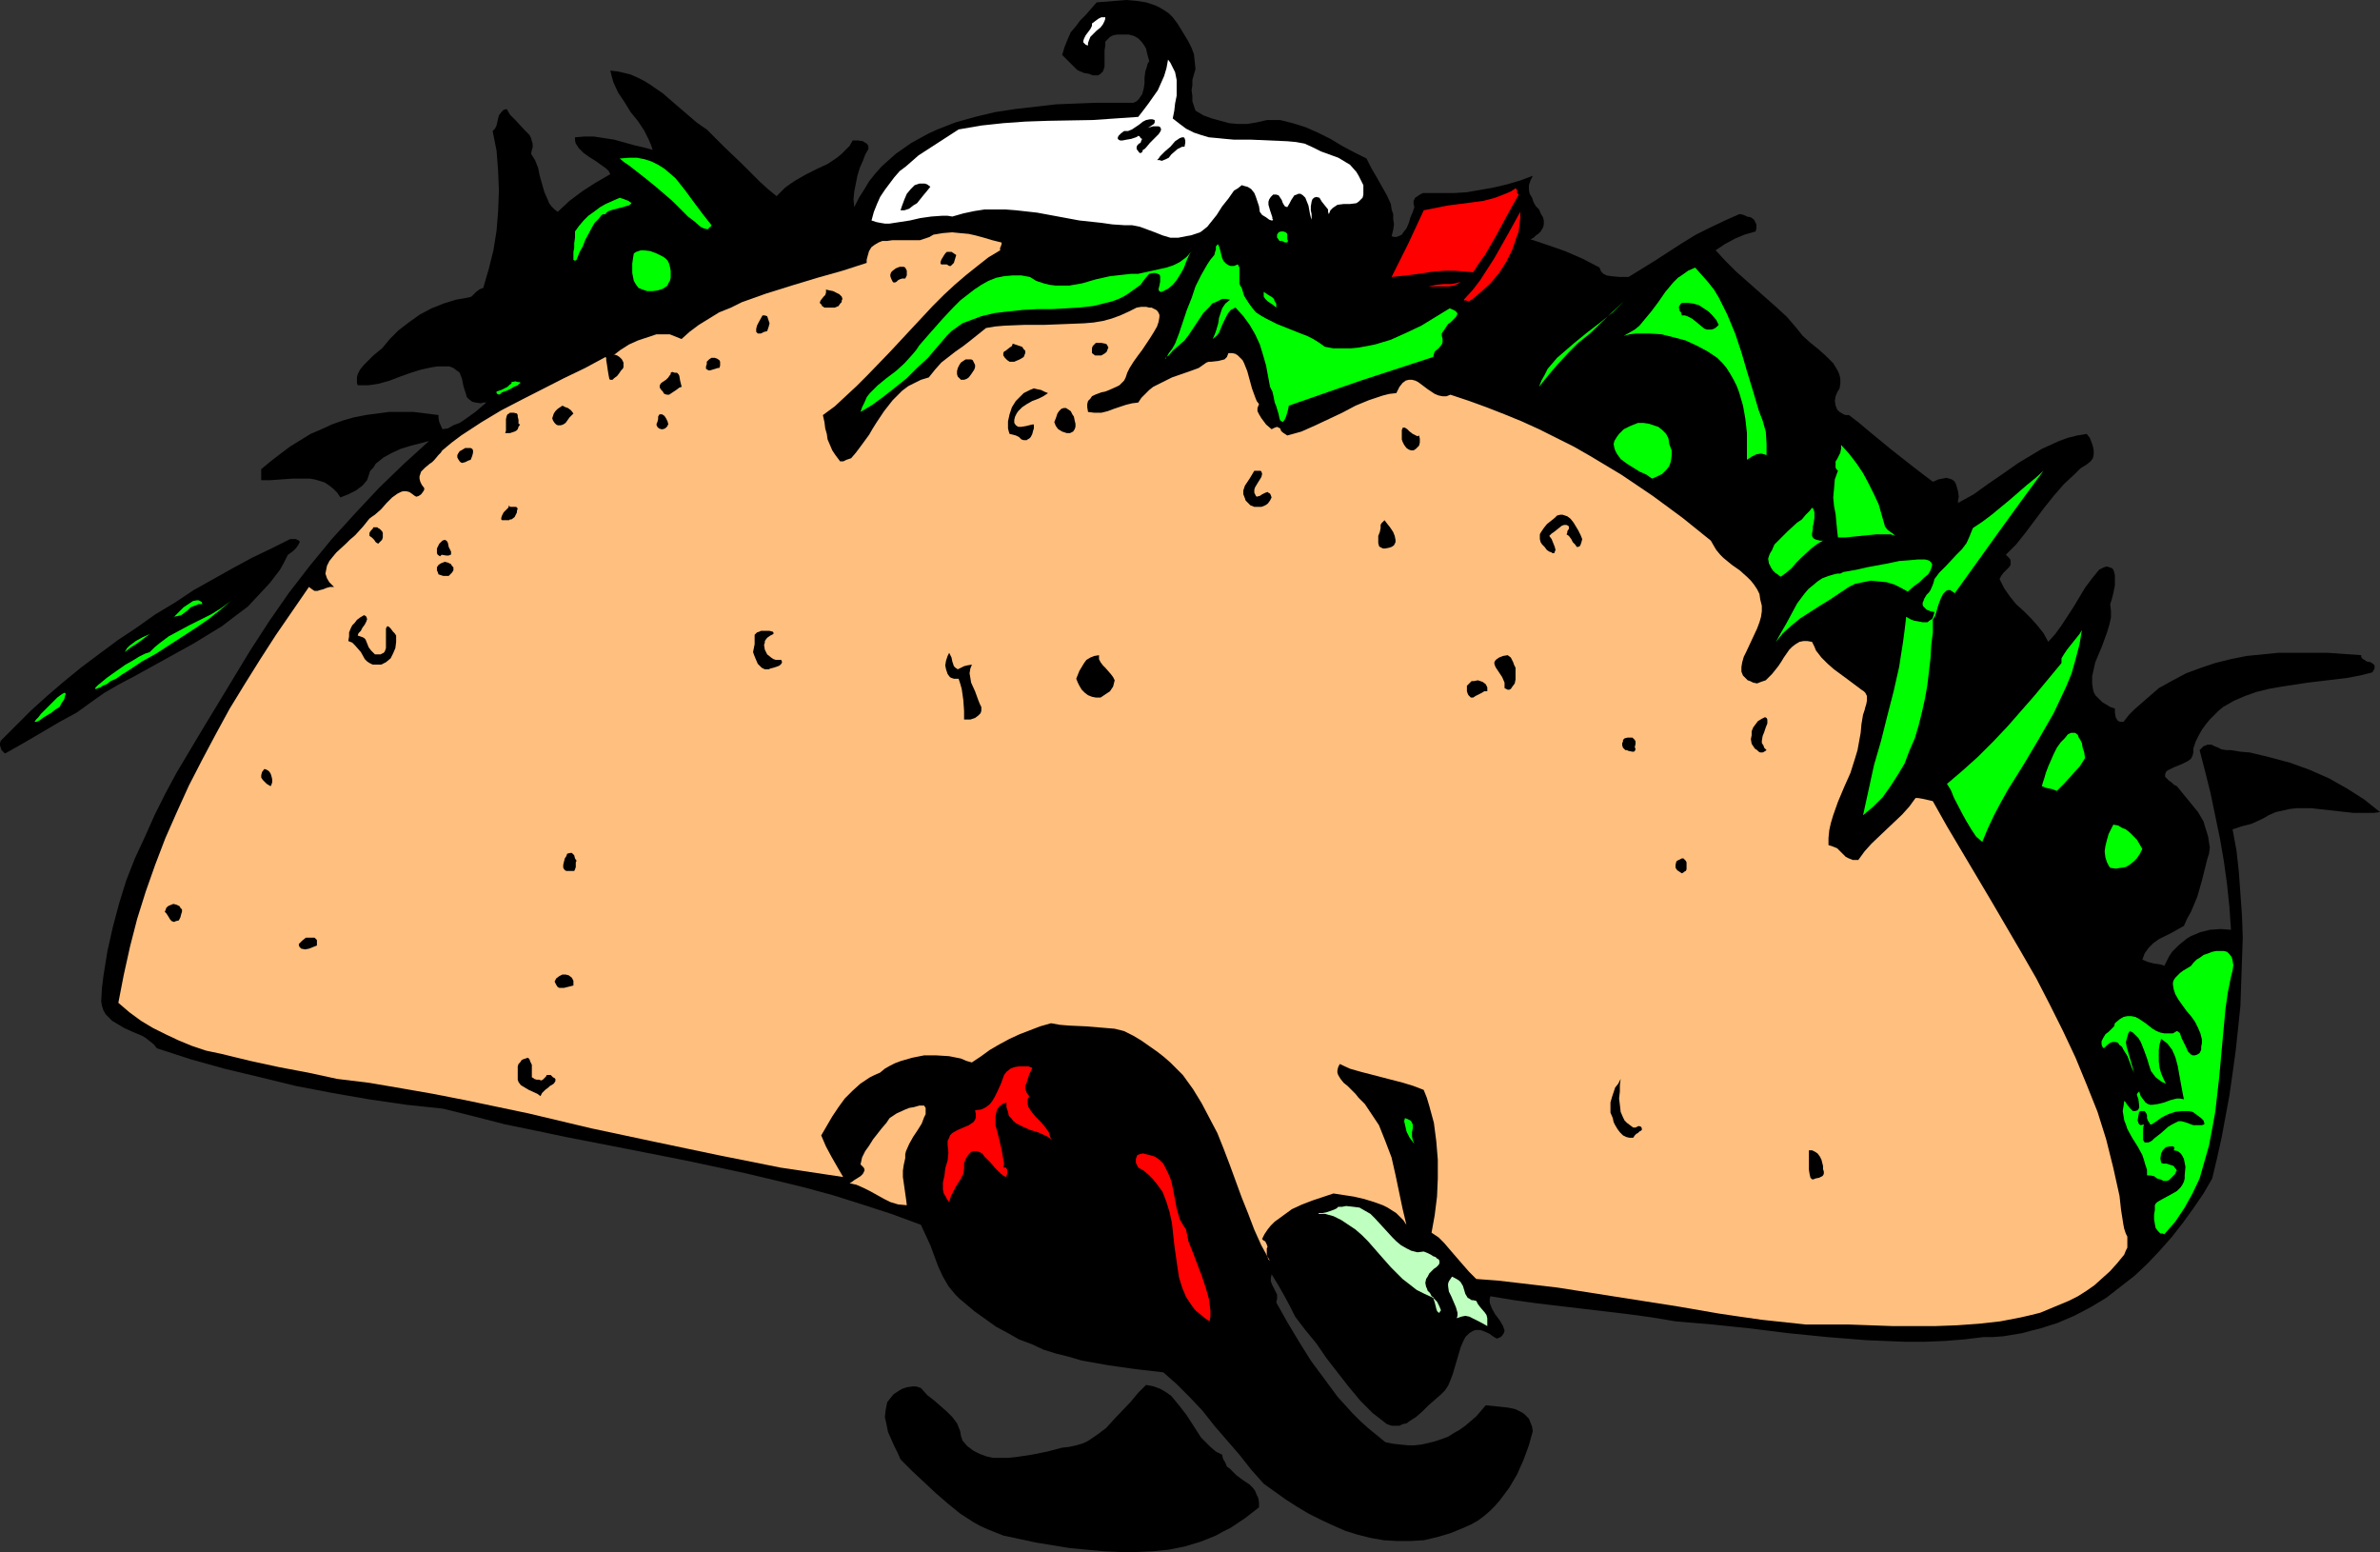 <?xml version="1.0" encoding="UTF-8" standalone="no"?>
<svg
   version="1.0"
   width="129.724mm"
   height="84.582mm"
   id="svg83"
   sodipodi:docname="Taco 4.wmf"
   xmlns:inkscape="http://www.inkscape.org/namespaces/inkscape"
   xmlns:sodipodi="http://sodipodi.sourceforge.net/DTD/sodipodi-0.dtd"
   xmlns="http://www.w3.org/2000/svg"
   xmlns:svg="http://www.w3.org/2000/svg">
  <rect width="100%" height="100%" fill="#333333" stroke="none"/>
  <sodipodi:namedview
     id="namedview83"
     pagecolor="#ffffff"
     bordercolor="#000000"
     borderopacity="0.25"
     inkscape:showpageshadow="2"
     inkscape:pageopacity="0.0"
     inkscape:pagecheckerboard="0"
     inkscape:deskcolor="#d1d1d1"
     inkscape:document-units="mm" />
  <defs
     id="defs1">
    <pattern
       id="WMFhbasepattern"
       patternUnits="userSpaceOnUse"
       width="6"
       height="6"
       x="0"
       y="0" />
  </defs>
  <path
     style="fill:#000000;fill-opacity:1;fill-rule:evenodd;stroke:none"
     d="m 241.592,3.556 0.97,1.293 0.808,1.293 1.454,2.424 0.646,1.293 0.485,1.293 0.162,1.455 0.162,1.616 -0.323,1.131 -0.323,1.131 v 1.131 l -0.162,0.97 0.162,1.131 v 1.131 l 0.323,0.97 0.323,0.97 1.616,0.97 1.778,0.646 1.778,0.485 1.778,0.485 1.778,0.162 h 1.939 l 1.939,-0.323 2.101,-0.485 h 1.454 1.293 l 1.293,0.323 1.293,0.323 2.586,0.808 2.586,1.131 2.586,1.293 2.424,1.455 2.424,1.293 2.586,1.293 0.97,1.939 1.131,1.939 2.101,3.717 0.808,1.778 0.162,1.131 0.323,0.97 v 0.97 l 0.162,1.131 -0.162,1.131 -0.323,1.293 0.485,0.162 h 0.485 l 0.485,-0.162 0.323,-0.162 0.323,-0.162 0.323,-0.485 0.646,-0.808 0.485,-1.131 0.323,-1.131 0.485,-1.131 0.323,-0.97 -0.162,-0.646 v -0.646 l 0.323,-0.646 0.485,-0.323 0.485,-0.323 0.646,-0.323 h 0.646 0.485 2.586 2.747 l 2.586,-0.162 2.747,-0.485 2.747,-0.485 2.747,-0.646 2.747,-0.808 2.586,-0.97 -0.485,0.97 -0.323,0.97 v 0.97 l 0.162,0.808 0.485,0.808 0.323,0.97 0.485,0.808 0.646,0.646 0.323,0.808 0.485,0.808 0.162,0.646 v 0.808 l -0.162,0.646 -0.485,0.808 -0.485,0.485 -0.485,0.323 -0.485,0.485 -0.646,0.323 3.394,1.131 3.717,1.293 3.717,1.616 3.394,1.778 0.323,0.808 0.485,0.485 0.646,0.323 0.97,0.162 1.778,0.162 h 0.97 0.808 l 5.494,-3.394 5.494,-3.556 2.909,-1.778 2.909,-1.455 3.07,-1.455 2.909,-1.293 h 0.323 l 0.646,0.162 0.646,0.323 0.808,0.162 0.646,0.485 0.323,0.646 0.162,0.323 v 0.323 0.485 l -0.162,0.646 -2.262,0.646 -1.939,0.808 -2.101,1.131 -1.939,1.293 2.101,2.263 2.101,2.101 4.202,3.717 4.202,3.717 2.101,1.939 1.939,2.263 0.646,0.808 0.646,0.808 1.616,1.455 1.616,1.293 1.616,1.455 1.454,1.455 0.485,0.808 0.485,0.808 0.323,0.808 0.162,0.808 v 0.97 l -0.162,0.97 -0.485,0.808 -0.323,0.808 -0.162,0.97 0.162,0.97 0.323,0.808 0.485,0.485 0.808,0.485 0.485,0.162 h 0.646 l 2.101,1.616 2.101,1.778 4.525,3.717 2.262,1.778 2.262,1.778 2.101,1.616 1.939,1.455 1.131,-0.485 0.808,-0.162 0.808,-0.162 0.646,0.162 0.485,0.162 0.485,0.323 0.323,0.485 0.162,0.485 0.323,1.131 0.162,1.131 -0.162,0.808 v 0.485 l 3.232,-1.778 2.909,-2.101 3.07,-2.101 3.232,-2.263 3.232,-1.939 1.616,-0.97 1.778,-0.808 1.778,-0.808 1.778,-0.646 1.939,-0.485 1.939,-0.323 0.646,0.808 0.323,0.808 0.323,0.97 0.162,0.808 v 0.808 l -0.162,0.808 -0.485,0.646 -0.808,0.646 -1.293,0.808 -1.131,1.131 -2.262,2.101 -2.101,2.424 -1.939,2.424 -3.878,5.172 -1.939,2.424 -2.101,2.101 0.485,0.485 0.323,0.323 0.162,0.323 v 0.323 0.646 l -0.323,0.485 -1.131,1.131 -0.485,0.646 -0.323,0.646 0.485,0.97 0.485,0.97 1.131,1.616 1.293,1.616 1.616,1.455 1.454,1.455 1.293,1.455 1.293,1.616 0.97,1.778 1.454,-1.616 1.293,-1.778 2.424,-3.717 2.424,-4.04 1.454,-1.939 1.454,-1.778 0.97,-0.485 0.646,-0.162 0.485,0.162 0.485,0.162 0.323,0.323 0.162,0.485 0.162,0.646 v 0.646 1.455 l -0.323,1.616 -0.323,1.293 -0.162,0.485 -0.162,0.485 0.162,1.455 v 1.293 l -0.323,1.455 -0.485,1.616 -1.131,3.071 -1.293,3.071 -0.323,1.455 -0.323,1.455 v 1.455 l 0.162,1.131 0.162,0.646 0.323,0.646 0.485,0.485 0.485,0.485 0.485,0.485 0.808,0.485 0.808,0.485 0.97,0.323 v 0.808 l 0.162,0.97 0.162,0.323 0.323,0.485 0.485,0.162 h 0.646 l 1.131,-1.455 1.131,-1.131 1.293,-1.131 1.293,-1.131 2.424,-2.101 2.909,-1.616 2.747,-1.455 3.07,-1.131 2.909,-0.97 3.232,-0.808 3.232,-0.646 3.232,-0.323 3.232,-0.323 h 3.394 3.394 3.394 l 6.949,0.485 v 0.323 l 0.162,0.323 0.485,0.323 0.485,0.323 0.808,0.162 0.485,0.323 0.323,0.323 v 0.323 0.323 l -0.162,0.323 -0.323,0.485 -2.586,0.646 -2.586,0.485 -5.333,0.646 -2.747,0.323 -5.333,0.808 -2.747,0.485 -2.586,0.646 -2.262,0.808 -2.262,0.97 -2.262,1.293 -0.97,0.808 -0.808,0.808 -0.97,0.97 -0.808,0.97 -0.808,1.131 -0.646,1.131 -0.646,1.293 -0.485,1.455 v 0.808 l -0.162,0.646 -0.323,0.646 -0.646,0.485 -0.646,0.323 -0.646,0.323 -0.808,0.323 -0.808,0.323 -0.646,0.323 -0.646,0.323 -0.323,0.323 -0.162,0.485 v 0.485 l 0.323,0.323 0.162,0.162 0.323,0.323 0.485,0.323 0.485,0.485 0.646,0.323 1.454,1.778 1.454,1.778 1.454,1.778 1.131,1.939 0.323,1.131 0.323,0.97 0.323,1.131 0.162,1.131 0.162,0.97 -0.162,1.293 -0.323,0.97 -0.323,1.293 -0.808,3.232 -0.97,3.394 -1.293,3.071 -0.808,1.455 -0.646,1.455 -2.586,1.455 -2.586,1.293 -1.131,0.808 -0.97,0.97 -0.808,1.131 -0.485,1.293 1.131,0.485 1.293,0.323 1.131,0.162 0.646,0.162 0.323,0.162 0.97,-1.939 0.646,-0.97 0.646,-0.646 0.808,-0.808 0.808,-0.646 0.808,-0.646 0.808,-0.485 1.939,-0.808 1.939,-0.485 2.262,-0.162 2.101,0.162 -0.323,-4.687 -0.485,-4.687 -0.646,-4.687 -0.808,-4.687 -0.97,-4.687 -0.97,-4.687 -1.131,-4.525 -1.131,-4.364 0.485,-0.485 0.323,-0.323 0.485,-0.162 0.323,-0.162 h 0.808 l 0.646,0.323 0.808,0.323 0.646,0.323 0.97,0.162 h 0.485 0.485 l 1.939,0.323 1.939,0.162 4.04,0.97 4.202,1.131 4.04,1.455 4.04,1.778 3.717,2.101 1.778,1.131 1.778,1.131 1.616,1.293 1.616,1.293 -1.293,0.162 h -1.454 -2.747 l -2.909,-0.323 -2.909,-0.323 -2.909,-0.323 h -2.909 l -1.454,0.162 -1.454,0.323 -1.454,0.323 -1.454,0.646 -0.808,0.485 -0.97,0.485 -1.778,0.808 -1.939,0.485 -1.939,0.646 0.808,4.364 0.485,4.364 0.323,4.525 0.323,4.525 0.162,4.525 -0.162,4.687 -0.162,4.687 -0.162,4.687 -0.485,4.687 -0.485,4.525 -0.646,4.687 -0.646,4.525 -0.808,4.364 -0.808,4.364 -0.97,4.364 -0.97,4.04 -1.778,3.071 -2.101,3.071 -2.101,2.909 -2.262,2.909 -2.424,2.748 -2.586,2.748 -2.747,2.586 -2.909,2.263 -2.909,2.263 -3.232,1.939 -3.394,1.778 -3.394,1.455 -3.555,1.131 -1.939,0.485 -1.778,0.485 -1.939,0.323 -1.939,0.323 -2.101,0.162 h -1.939 l -4.04,0.485 -4.04,0.323 -4.04,0.162 h -4.202 l -4.04,-0.162 -3.878,-0.162 -8.08,-0.646 -8.08,-0.808 -7.757,-0.97 -7.757,-0.808 -7.595,-0.646 -4.848,-0.808 -4.686,-0.646 -9.534,-1.131 -9.534,-1.131 -4.686,-0.646 -4.848,-0.808 -0.162,0.485 v 0.808 l 0.162,0.485 0.323,0.808 0.646,1.131 0.97,1.293 0.646,1.131 0.162,0.485 0.162,0.485 -0.162,0.485 -0.323,0.485 -0.323,0.323 -0.808,0.323 -0.808,-0.485 -0.646,-0.485 -0.646,-0.323 -0.808,-0.323 -0.485,-0.162 h -0.97 l -0.485,0.162 -0.808,0.485 -0.808,0.808 -0.485,0.97 -0.485,1.131 -0.808,2.748 -0.808,2.748 -0.485,1.293 -0.485,1.131 -0.646,0.97 -0.808,0.808 -1.293,1.131 -1.293,1.131 -1.293,1.293 -1.293,1.131 -1.293,0.808 -0.646,0.485 -0.808,0.162 -0.646,0.323 h -0.808 -0.808 l -0.97,-0.323 -1.454,-1.131 -1.454,-1.131 -2.586,-2.586 -2.424,-2.909 -2.262,-2.909 -2.262,-2.909 -2.101,-3.071 -2.262,-2.748 -2.101,-2.748 -1.131,-2.263 -1.131,-2.101 -1.293,-2.263 -1.293,-2.101 -0.162,0.808 v 0.646 l 0.323,0.808 0.323,0.646 0.323,0.646 0.323,0.646 v 0.808 l -0.162,0.808 2.262,4.04 2.424,4.04 2.424,3.879 2.747,3.717 2.747,3.717 3.07,3.394 1.616,1.616 1.616,1.455 1.778,1.455 1.778,1.455 1.616,0.323 1.454,0.162 1.616,0.162 h 1.293 l 1.454,-0.162 1.454,-0.323 1.293,-0.323 1.454,-0.485 1.293,-0.485 1.293,-0.808 1.131,-0.646 1.131,-0.808 1.131,-0.97 1.131,-0.97 1.939,-2.263 1.616,0.162 1.616,0.162 1.454,0.162 1.454,0.323 1.293,0.646 0.485,0.323 0.485,0.485 0.485,0.485 0.323,0.808 0.323,0.808 0.162,0.97 -0.808,2.909 -1.131,3.071 -1.293,2.909 -1.616,2.748 -1.939,2.586 -0.97,1.131 -1.131,1.131 -1.131,0.97 -1.293,0.97 -1.454,0.808 -1.454,0.646 -2.747,1.131 -2.747,0.808 -2.747,0.646 -2.747,0.162 h -2.747 l -2.747,-0.162 -2.747,-0.485 -2.586,-0.646 -2.586,-0.808 -2.586,-1.131 -2.424,-1.131 -2.586,-1.293 -2.424,-1.455 -2.262,-1.455 -4.525,-3.232 -2.586,-2.909 -2.424,-3.071 -5.171,-5.98 -2.424,-3.071 -2.586,-2.748 -2.747,-2.748 -2.747,-2.424 -5.656,-0.646 -5.656,-0.808 -2.747,-0.485 -2.747,-0.485 -2.747,-0.808 -2.586,-0.646 -2.586,-0.808 -2.424,-1.131 -2.586,-0.97 -2.262,-1.293 -2.424,-1.293 -2.262,-1.616 -2.262,-1.616 -2.101,-1.778 -0.97,-0.808 -0.808,-0.808 -0.808,-0.97 -0.646,-0.808 -1.131,-1.939 -0.97,-2.101 -1.616,-4.364 -0.97,-2.101 -0.97,-2.101 -6.141,-2.263 -5.979,-1.939 -6.141,-1.939 -5.979,-1.616 -5.979,-1.455 -6.141,-1.455 -12.12,-2.586 -12.282,-2.424 -12.443,-2.424 -6.141,-1.293 -6.302,-1.293 -6.302,-1.616 -6.464,-1.616 -7.595,-0.808 -7.757,-1.131 -7.434,-1.293 -7.595,-1.455 -7.272,-1.778 -7.434,-1.778 -6.949,-1.939 -6.949,-2.263 -0.646,-0.808 -0.808,-0.646 -0.808,-0.646 -0.808,-0.485 -1.939,-0.808 -1.778,-0.808 -1.616,-0.97 -0.808,-0.485 -0.646,-0.646 -0.646,-0.646 -0.485,-0.808 -0.323,-0.97 -0.162,-0.97 0.162,-2.748 0.323,-2.586 0.808,-5.01 1.131,-5.01 1.293,-4.849 1.454,-4.687 1.778,-4.525 2.101,-4.525 1.939,-4.364 2.262,-4.525 2.262,-4.202 5.01,-8.404 10.181,-16.808 3.878,-5.98 4.04,-5.818 4.363,-5.657 4.525,-5.495 4.848,-5.333 4.848,-5.172 5.01,-4.849 5.333,-4.849 -1.778,0.485 -1.939,0.485 -2.101,0.646 -1.778,0.808 -1.778,0.97 -0.808,0.646 -0.808,0.646 -0.485,0.808 -0.646,0.646 -0.323,0.97 -0.323,0.97 -0.97,1.131 -1.293,0.97 -1.616,0.808 -1.616,0.646 -0.646,-0.97 -0.808,-0.808 -0.808,-0.646 -0.97,-0.646 -0.97,-0.323 -1.131,-0.323 -0.97,-0.162 h -1.293 -2.262 l -2.262,0.162 -2.262,0.162 h -1.939 v -2.263 l 1.939,-1.616 2.101,-1.616 1.939,-1.455 2.101,-1.293 2.101,-1.293 2.262,-0.97 2.101,-0.97 2.262,-0.808 2.262,-0.646 2.424,-0.485 2.424,-0.323 2.424,-0.323 h 2.424 2.586 l 2.586,0.323 2.586,0.323 v 0.323 0.323 l 0.162,0.808 0.646,1.455 1.131,-0.162 1.131,-0.646 1.293,-0.485 0.97,-0.646 2.262,-1.616 2.262,-1.939 h -0.646 l -0.485,0.162 -1.131,-0.162 -0.646,-0.162 -0.646,-0.485 -0.485,-0.485 -0.162,-0.646 -0.485,-1.455 -0.323,-1.616 -0.485,-1.293 -0.646,-0.485 -0.646,-0.485 -0.808,-0.323 h -1.293 -1.131 l -1.131,0.162 -2.262,0.485 -2.101,0.646 -2.262,0.808 -2.101,0.808 -2.262,0.646 -2.101,0.323 h -1.131 -1.131 l -0.162,-0.485 v -0.646 -0.485 l 0.162,-0.646 0.485,-0.97 0.808,-0.97 0.97,-0.97 0.97,-0.97 0.97,-0.808 0.808,-0.646 1.616,-1.939 1.778,-1.778 2.101,-1.616 2.262,-1.616 2.424,-1.293 2.424,-0.97 2.586,-0.808 2.747,-0.485 0.485,-0.162 0.323,-0.323 0.323,-0.323 0.323,-0.323 0.646,-0.485 0.323,-0.162 0.485,-0.162 1.131,-3.879 0.97,-3.879 0.646,-4.04 0.323,-4.04 0.162,-4.202 -0.162,-4.04 -0.323,-4.202 -0.808,-4.04 0.485,-0.485 0.323,-0.646 0.323,-1.455 0.162,-0.646 0.485,-0.646 0.485,-0.485 0.646,-0.162 0.646,1.131 0.97,0.97 2.101,2.263 0.97,0.97 0.323,0.646 0.162,0.646 0.162,0.485 v 0.808 l -0.162,0.485 -0.162,0.808 0.808,1.293 0.646,1.616 0.323,1.616 0.97,3.394 0.646,1.455 0.323,0.808 0.485,0.646 0.646,0.646 0.646,0.485 2.424,-2.263 2.586,-1.939 2.747,-1.778 3.07,-1.778 -0.323,-0.646 -0.485,-0.485 -1.131,-0.808 -1.131,-0.808 -1.293,-0.808 -1.131,-0.808 -0.97,-0.97 -0.323,-0.485 -0.323,-0.485 -0.162,-0.646 v -0.646 l 1.939,-0.162 h 1.939 l 2.101,0.323 2.101,0.323 4.04,1.131 2.101,0.485 1.778,0.485 -0.323,-0.97 -0.485,-1.131 -0.97,-1.939 -1.293,-1.939 -1.454,-1.778 -1.293,-2.101 -1.293,-1.939 -0.97,-2.101 -0.323,-1.131 -0.323,-1.293 1.454,0.162 1.454,0.323 1.293,0.323 1.454,0.646 1.293,0.646 1.293,0.808 2.586,1.778 2.424,2.101 2.262,1.939 2.262,1.939 1.131,0.808 0.97,0.646 3.555,3.556 3.717,3.556 3.555,3.556 1.778,1.616 1.778,1.455 0.97,-0.97 0.808,-0.808 1.131,-0.808 0.97,-0.646 2.262,-1.293 2.262,-1.131 2.101,-0.97 1.939,-1.293 0.97,-0.808 0.808,-0.808 0.808,-0.808 0.646,-1.131 h 1.131 l 0.97,0.162 0.485,0.323 0.323,0.162 0.323,0.485 v 0.646 l -0.646,1.131 -0.485,1.293 -0.646,1.455 -0.485,1.616 -0.323,1.616 -0.323,1.616 -0.162,1.616 0.162,1.616 0.97,-1.939 1.131,-1.778 0.97,-1.616 1.293,-1.616 1.293,-1.455 1.454,-1.293 1.454,-1.293 1.616,-1.131 1.616,-1.131 1.778,-0.97 1.778,-0.97 1.778,-0.808 3.717,-1.455 4.04,-1.131 4.04,-0.97 4.202,-0.646 4.202,-0.485 4.202,-0.485 4.04,-0.162 4.202,-0.162 h 3.878 3.878 l 0.646,-0.323 0.485,-0.485 0.323,-0.485 0.323,-0.485 0.323,-1.131 0.162,-1.131 V 16 l 0.162,-1.293 0.323,-0.97 0.162,-0.646 0.323,-0.485 -0.485,-1.778 -0.162,-0.808 -0.485,-0.808 -0.485,-0.646 -0.646,-0.646 -0.808,-0.485 -1.131,-0.323 h -1.616 -0.808 l -0.808,0.162 -0.646,0.323 -0.485,0.485 -0.485,0.485 v 0.808 l -0.162,0.97 v 2.424 0.97 l -0.323,0.97 -0.323,0.323 -0.162,0.162 -0.485,0.323 h -0.485 -0.646 l -0.808,-0.323 -0.97,-0.162 -0.808,-0.323 -0.646,-0.323 -0.485,-0.485 -1.131,-1.131 -0.646,-0.646 -0.808,-0.808 0.485,-1.616 0.646,-1.616 0.646,-1.455 0.97,-1.131 0.97,-1.293 1.131,-1.131 1.131,-1.293 1.131,-1.293 4.04,-0.323 L 232.057,0 l 1.939,0.162 2.101,0.323 1.939,0.646 0.97,0.485 0.808,0.485 0.97,0.646 z"
     id="path1" />
  <path
     style="fill:#ffffff;fill-opacity:1;fill-rule:evenodd;stroke:none"
     d="m 224.139,9.374 -0.485,-0.162 -0.323,-0.323 -0.162,-0.162 V 8.404 l 0.162,-0.485 0.323,-0.646 0.485,-0.646 0.485,-0.646 0.323,-0.646 V 5.01 4.849 l 0.646,-0.485 0.646,-0.485 0.646,-0.323 h 0.808 v 0.323 l -0.162,0.485 -0.323,0.646 -0.485,0.646 -0.808,0.646 -0.646,0.646 -0.646,0.646 -0.323,0.808 -0.162,0.485 z"
     id="path2" />
  <path
     style="fill:#ffffff;fill-opacity:1;fill-rule:evenodd;stroke:none"
     d="m 241.592,24.404 1.454,1.131 1.293,0.97 1.616,0.808 1.454,0.485 1.616,0.485 1.778,0.162 1.616,0.162 1.778,0.162 h 3.555 l 3.717,0.162 3.717,0.162 1.778,0.162 1.778,0.323 1.778,0.808 1.616,0.808 1.778,0.646 1.778,0.646 1.616,0.97 0.808,0.485 1.293,1.455 0.485,0.808 0.485,0.97 0.485,0.97 v 1.131 0.808 l -0.162,0.646 -0.485,0.485 -0.323,0.323 -0.485,0.323 -1.293,0.162 h -0.646 -0.646 l -1.293,0.162 -0.485,0.323 -0.485,0.323 -0.485,0.485 -0.323,0.808 -0.162,-0.485 v -0.485 l -0.646,-0.808 -0.646,-0.808 -0.485,-0.808 -0.646,-0.162 -0.485,0.162 -0.323,0.323 -0.162,0.485 -0.162,0.97 v 0.808 l 0.162,0.808 v 1.293 -0.162 l -0.162,-0.485 -0.162,-0.646 -0.323,-1.778 -0.323,-0.808 -0.323,-0.808 -0.485,-0.485 -0.485,-0.323 h -0.485 l -0.323,0.162 -0.485,0.162 -0.323,0.485 -0.323,0.485 -0.323,0.646 -0.485,0.808 -0.485,-0.162 -0.323,-0.485 -0.162,-0.323 -0.162,-0.485 -0.323,-0.485 -0.323,-0.485 -0.485,-0.162 h -0.646 l -0.485,0.485 -0.323,0.485 -0.162,0.485 v 0.646 l 0.323,1.131 0.323,0.97 0.162,0.485 v 0.323 l 0.162,0.162 -0.162,0.162 h -0.162 l -0.485,-0.162 -0.646,-0.485 -0.808,-0.485 -0.485,-0.646 -0.162,-1.131 -0.646,-1.939 -0.323,-0.808 -0.646,-0.808 -0.485,-0.323 -0.323,-0.162 -0.646,-0.162 -0.485,-0.162 -0.808,0.646 -0.808,0.485 -1.131,1.616 -1.293,1.616 -1.131,1.778 -1.293,1.616 -0.646,0.808 -0.808,0.646 -0.646,0.485 -0.97,0.323 -0.97,0.323 -0.97,0.162 -0.808,0.162 -0.808,0.162 h -0.808 -0.808 l -1.616,-0.485 -1.616,-0.646 -3.07,-1.131 -1.616,-0.323 h -0.808 -0.808 l -2.424,-0.162 -2.262,-0.323 -4.525,-0.485 -4.363,-0.808 -4.363,-0.808 -4.363,-0.485 -2.101,-0.162 h -2.262 -2.101 l -2.101,0.323 -2.262,0.485 -2.262,0.646 -0.97,-0.162 h -1.131 l -2.262,0.162 -2.262,0.323 -2.101,0.485 -2.101,0.323 -2.101,0.323 h -0.97 l -0.97,-0.162 -0.808,-0.162 -0.97,-0.323 0.485,-1.778 0.646,-1.616 0.646,-1.455 0.97,-1.455 0.97,-1.293 0.97,-1.293 1.131,-1.293 1.293,-0.97 2.586,-2.263 2.747,-1.778 2.747,-1.778 2.747,-1.778 4.686,-0.808 4.525,-0.485 4.525,-0.323 4.686,-0.162 9.211,-0.162 4.686,-0.323 4.686,-0.323 1.131,-1.455 0.485,-0.646 0.485,-0.646 1.939,-2.748 0.646,-1.455 0.646,-1.455 0.485,-1.616 0.323,-1.778 0.485,0.646 0.323,0.646 0.646,1.293 0.323,1.616 v 1.455 1.778 l -0.323,1.616 -0.162,1.455 z"
     id="path3" />
  <path
     style="fill:#000000;fill-opacity:1;fill-rule:evenodd;stroke:none"
     d="m 237.875,24.728 v 0.485 l -0.162,0.323 -0.485,0.323 -0.485,0.323 -0.323,0.162 1.131,-0.323 h 0.646 0.485 l 0.323,0.162 0.162,0.323 v 0.323 l -0.162,0.323 -0.323,0.485 -0.808,0.808 -0.97,0.97 -0.808,0.97 -0.323,0.323 -0.323,0.162 -0.162,0.485 -0.323,0.162 h -0.162 l -0.162,-0.162 -0.485,-0.646 v -0.485 l 0.162,-0.323 0.323,-0.323 0.323,-0.162 0.162,-0.485 0.162,-0.323 -0.323,-0.162 -0.162,-0.323 -0.323,-0.162 -0.162,0.162 -0.323,0.162 -0.97,0.323 -0.97,0.162 -0.808,0.162 h -0.485 l -0.323,-0.162 -0.162,-0.162 v -0.162 -0.162 l 0.162,-0.323 0.485,-0.485 0.646,-0.485 h 0.808 l 0.808,-0.323 1.454,-0.97 0.808,-0.646 0.646,-0.323 0.808,-0.162 h 0.485 z"
     id="path4" />
  <path
     style="fill:#000000;fill-opacity:1;fill-rule:evenodd;stroke:none"
     d="m 244.016,30.223 h -0.485 l -0.323,0.162 -0.646,0.323 -1.293,1.131 -0.485,0.646 -0.646,0.323 -0.808,0.323 -0.485,-0.162 h -0.485 l 0.323,-0.323 0.323,-0.485 0.97,-0.97 1.131,-0.97 0.97,-1.131 0.485,-0.323 0.485,-0.323 0.485,-0.162 h 0.323 l 0.162,0.162 0.162,0.485 v 0.485 z"
     id="path5" />
  <path
     style="fill:#00ff00;fill-opacity:1;fill-rule:evenodd;stroke:none"
     d="m 146.571,46.384 -0.162,0.323 -0.323,0.162 -0.162,0.323 h -0.323 l -0.646,-0.162 -0.646,-0.323 -1.293,-1.131 -0.646,-0.485 -0.646,-0.485 -1.616,-1.616 -1.616,-1.616 -3.394,-2.909 -1.778,-1.455 -3.717,-2.909 -0.97,-0.646 -0.97,-0.808 1.939,-0.162 h 1.616 l 1.616,0.323 1.454,0.485 1.293,0.646 1.293,0.808 1.131,0.97 1.131,0.97 1.939,2.424 1.778,2.424 1.939,2.586 z"
     id="path6" />
  <path
     style="fill:#000000;fill-opacity:1;fill-rule:evenodd;stroke:none"
     d="m 191.657,38.465 -0.646,0.808 -0.808,0.97 -1.293,1.616 -0.808,0.485 -0.808,0.646 -0.97,0.323 h -0.808 l 0.323,-0.97 0.485,-1.293 0.485,-1.131 0.808,-0.97 0.808,-0.808 0.485,-0.162 0.485,-0.162 h 0.485 0.646 l 0.485,0.162 z"
     id="path7" />
  <path
     style="fill:#ff0000;fill-opacity:1;fill-rule:evenodd;stroke:none"
     d="m 312.857,40.081 -2.262,4.04 -2.262,4.202 -2.424,4.202 -1.293,1.778 -1.131,1.778 -1.778,-0.162 -2.101,-0.162 h -1.939 l -2.262,0.162 -4.363,0.646 -4.363,0.485 3.394,-6.788 3.232,-6.95 2.424,-0.485 2.424,-0.485 5.01,-0.646 2.424,-0.323 2.424,-0.646 2.101,-0.808 1.131,-0.485 0.97,-0.646 0.162,0.162 0.162,0.162 v 0.323 0.323 l 0.162,0.162 z"
     id="path8" />
  <path
     style="fill:#00ff00;fill-opacity:1;fill-rule:evenodd;stroke:none"
     d="m 124.755,44.122 h -0.485 l -0.323,0.162 -0.646,0.808 -0.808,0.808 -0.646,1.131 -1.293,2.424 -0.485,1.293 -0.646,1.131 -0.323,0.808 -0.323,0.808 -0.162,0.162 h -0.162 -0.162 v 0 l -0.162,-0.162 v -1.616 l 0.162,-0.808 v -0.97 l 0.162,-1.131 v -1.293 l 0.808,-1.131 0.97,-1.131 0.97,-0.97 1.131,-0.808 1.293,-0.97 1.131,-0.646 1.454,-0.646 1.454,-0.646 0.97,0.323 0.808,0.323 0.485,0.323 0.162,0.162 -0.162,0.162 -0.162,0.162 -0.323,0.162 -0.646,0.162 -0.485,0.162 -0.646,0.162 -1.293,0.323 -0.485,0.162 -0.485,0.162 -0.485,0.323 z"
     id="path9" />
  <path
     style="fill:#ff0000;fill-opacity:1;fill-rule:evenodd;stroke:none"
     d="m 303.161,61.738 -0.323,0.162 -0.162,0.162 -0.646,-0.162 h -0.323 l -0.162,-0.162 -0.162,-0.162 0.162,0.162 1.778,-1.939 1.616,-2.101 1.454,-2.263 1.454,-2.263 2.747,-4.849 2.586,-4.687 v 1.293 l -0.162,1.293 -0.162,1.455 -0.485,1.293 -0.808,2.424 -1.293,2.586 -1.454,2.263 -1.778,2.101 -1.939,1.778 -0.97,0.808 z"
     id="path10" />
  <path
     style="fill:#ffbf7f;fill-opacity:1;fill-rule:evenodd;stroke:none"
     d="m 206.04,51.556 -2.424,1.455 -2.262,1.778 -2.424,1.939 -2.262,1.939 -2.262,2.101 -2.262,2.263 -4.525,4.849 -4.363,4.687 -4.525,4.687 -2.262,2.263 -2.262,2.101 -2.262,2.101 -2.424,1.778 0.323,1.455 0.162,1.293 0.323,1.131 0.162,1.131 0.485,1.131 0.485,1.131 0.646,0.97 0.97,1.293 h 0.323 0.323 l 0.646,-0.323 0.485,-0.162 0.485,-0.162 0.97,-1.131 0.97,-1.293 1.778,-2.424 0.646,-1.131 0.808,-1.293 1.616,-2.424 1.778,-2.263 0.97,-0.97 0.97,-0.97 1.293,-0.97 1.293,-0.646 1.293,-0.646 1.616,-0.485 1.293,-1.616 1.293,-1.455 1.454,-1.131 1.454,-1.131 1.616,-1.131 1.454,-1.131 1.616,-1.293 1.616,-1.293 1.939,-0.323 1.939,-0.162 4.04,-0.162 h 4.04 l 4.202,-0.162 4.04,-0.162 1.939,-0.162 1.939,-0.323 1.778,-0.485 1.778,-0.646 1.778,-0.808 1.616,-0.808 0.97,-0.162 h 0.97 l 0.646,0.162 h 0.485 l 0.646,0.323 0.323,0.162 0.323,0.323 0.162,0.323 0.162,0.323 v 0.485 l -0.162,0.97 -0.323,0.97 -0.646,1.131 -0.808,1.293 -1.616,2.424 -0.97,1.293 -0.808,1.131 -0.808,1.293 -0.485,0.97 -0.323,0.97 -0.323,0.646 -0.485,0.485 -0.485,0.485 -0.646,0.323 -1.454,0.646 -0.808,0.323 -0.808,0.162 -1.293,0.485 -0.646,0.323 -0.323,0.485 -0.485,0.485 -0.162,0.646 v 0.646 l 0.162,0.97 1.293,0.162 h 1.454 l 1.293,-0.323 1.293,-0.485 2.424,-0.808 1.293,-0.323 1.293,-0.162 0.646,-0.97 0.808,-0.808 0.808,-0.808 0.808,-0.646 1.939,-0.97 1.939,-0.97 3.717,-1.293 1.778,-0.646 1.616,-1.131 0.485,-0.162 h 0.485 l 1.454,-0.162 0.646,-0.162 0.646,-0.162 0.485,-0.485 0.323,-0.808 h 0.808 l 0.646,0.162 0.485,0.323 0.485,0.485 0.485,0.485 0.323,0.646 0.646,1.616 0.485,1.778 0.485,1.778 0.646,1.778 0.323,0.808 0.485,0.646 -0.323,0.808 v 0.646 l 0.323,0.646 0.485,0.808 0.97,1.293 1.131,0.97 0.323,-0.162 0.323,-0.162 0.485,-0.162 0.323,0.162 0.323,0.162 0.162,0.485 0.323,0.323 0.485,0.323 0.485,0.323 2.909,-0.808 2.909,-1.293 5.494,-2.586 2.747,-1.455 2.747,-1.131 2.909,-0.97 1.293,-0.323 1.454,-0.162 0.323,-0.646 0.323,-0.646 0.646,-0.808 0.646,-0.485 0.646,-0.162 h 0.646 l 0.646,0.162 0.646,0.323 0.646,0.485 0.646,0.485 0.646,0.485 1.454,0.97 0.808,0.323 0.808,0.162 h 0.808 l 0.808,-0.323 3.878,1.293 3.555,1.293 3.717,1.455 3.555,1.455 3.555,1.616 3.555,1.778 3.555,1.778 3.394,1.939 3.232,1.939 3.232,1.939 6.464,4.364 6.141,4.525 5.818,4.687 0.646,1.131 0.485,0.808 0.808,0.97 0.646,0.646 1.778,1.455 1.616,1.131 1.616,1.455 0.646,0.646 0.646,0.808 0.646,0.97 0.485,0.97 0.162,1.131 0.323,1.293 v 1.131 l -0.162,1.131 -0.323,1.131 -0.485,1.293 -1.131,2.424 -1.131,2.424 -0.485,0.97 -0.323,1.131 -0.162,0.97 v 0.97 l 0.323,0.808 0.323,0.323 0.323,0.323 0.323,0.323 0.485,0.162 0.646,0.323 0.808,0.162 0.808,-0.323 0.97,-0.323 0.646,-0.646 0.646,-0.646 1.293,-1.616 0.646,-0.97 0.485,-0.808 1.131,-1.616 0.646,-0.646 0.646,-0.485 0.808,-0.485 0.808,-0.162 h 0.808 l 0.97,0.162 0.485,0.97 0.323,0.808 1.131,1.455 1.293,1.293 1.293,1.131 3.07,2.263 1.293,0.97 1.293,0.97 0.485,0.323 0.323,0.323 0.162,0.323 0.162,0.323 v 0.97 l -0.162,0.808 -0.162,0.485 -0.162,0.646 -0.323,0.97 -0.162,0.97 -0.162,0.97 -0.162,1.778 -0.323,1.778 -0.323,1.778 -0.485,1.616 -0.97,3.071 -1.293,2.909 -1.293,3.071 -0.97,2.748 -0.485,1.616 -0.323,1.455 -0.162,1.616 v 1.455 l 0.485,0.162 0.485,0.162 0.808,0.323 1.131,1.131 0.646,0.646 0.646,0.323 0.808,0.323 h 0.485 0.646 l 1.293,-1.778 1.454,-1.616 3.232,-3.071 3.07,-2.909 1.454,-1.616 1.293,-1.778 h 0.162 0.323 l 0.97,0.162 2.101,0.485 2.909,5.172 3.07,5.172 3.07,5.172 3.07,5.172 6.141,10.505 3.07,5.333 2.747,5.333 2.747,5.495 2.586,5.495 2.262,5.495 2.262,5.657 1.778,5.657 1.454,5.818 0.646,2.909 0.646,2.909 0.323,2.909 0.485,3.071 0.162,0.808 0.323,0.97 0.323,0.646 v 0.808 0.646 0.808 l -0.323,0.646 -0.323,0.808 -1.454,1.778 -1.454,1.616 -1.616,1.455 -1.616,1.455 -1.616,1.131 -1.778,1.131 -1.939,0.97 -1.939,0.808 -1.939,0.808 -1.939,0.808 -1.939,0.485 -2.101,0.485 -4.202,0.808 -4.363,0.485 -4.525,0.323 -4.363,0.162 h -9.05 l -4.525,-0.162 -4.525,-0.162 h -4.363 -4.363 l -4.525,-0.485 -4.525,-0.485 -4.525,-0.646 -4.363,-0.646 -8.403,-1.455 -8.242,-1.293 -8.242,-1.293 -8.242,-1.293 -8.242,-0.97 -4.202,-0.485 -4.363,-0.323 -1.454,-1.455 -1.131,-1.293 -2.101,-2.424 -1.939,-2.263 -1.131,-1.131 -1.454,-0.97 0.646,-3.556 0.485,-3.879 0.162,-3.717 v -3.879 l -0.323,-3.879 -0.485,-3.717 -0.485,-1.778 -0.485,-1.778 -0.485,-1.616 -0.646,-1.616 -2.101,-0.808 -2.101,-0.646 -4.363,-1.131 -4.363,-1.131 -2.262,-0.646 -2.101,-0.97 -0.323,0.646 -0.162,0.646 v 0.485 l 0.162,0.485 0.485,0.808 0.646,0.808 0.808,0.646 0.808,0.808 0.808,0.808 0.646,0.808 1.293,1.293 0.97,1.455 0.97,1.455 0.97,1.455 0.646,1.616 0.646,1.616 1.293,3.394 0.808,3.556 1.454,6.95 0.808,3.394 -0.646,-0.97 -0.808,-0.808 -0.646,-0.646 -1.778,-1.131 -0.97,-0.485 -1.778,-0.646 -2.101,-0.646 -2.101,-0.485 -4.202,-0.646 -4.363,1.455 -2.101,0.808 -2.101,0.97 -1.778,1.293 -1.778,1.293 -0.808,0.808 -0.646,0.808 -0.646,0.97 -0.485,0.97 0.323,0.323 0.323,0.162 0.323,0.646 0.162,0.485 -0.162,0.323 v 0.646 0.485 l 0.162,0.646 0.162,0.485 0.323,0.323 -1.778,-3.232 -1.454,-3.232 -1.293,-3.394 -1.293,-3.232 -2.424,-6.626 -1.293,-3.394 -1.293,-3.232 -1.616,-3.071 -1.616,-3.071 -1.778,-2.909 -2.101,-2.909 -2.586,-2.586 -1.293,-1.131 -1.454,-1.131 -1.616,-1.131 -1.616,-1.131 -1.616,-0.97 -1.939,-0.97 -1.939,-0.485 -1.939,-0.162 -3.878,-0.323 -3.555,-0.162 -1.939,-0.162 -1.778,-0.323 -2.262,0.646 -2.101,0.808 -2.101,0.808 -2.101,0.97 -2.101,1.131 -1.939,1.131 -1.778,1.293 -1.939,1.293 -1.131,-0.323 -1.131,-0.485 -2.424,-0.485 -2.586,-0.162 h -2.586 l -2.424,0.485 -2.262,0.646 -1.293,0.485 -0.97,0.485 -1.131,0.646 -0.97,0.808 -1.131,0.485 -0.97,0.485 -1.939,1.293 -1.616,1.455 -1.616,1.616 -1.293,1.778 -1.293,1.939 -2.262,3.879 0.97,2.263 1.131,2.101 1.293,2.263 1.131,1.939 -6.464,-0.97 -6.464,-0.97 -6.464,-1.293 -6.464,-1.293 -13.09,-2.748 -12.928,-2.748 -12.928,-3.071 -13.09,-2.748 -6.626,-1.293 -6.464,-1.131 -6.626,-1.131 -6.626,-0.808 -5.979,-1.293 -5.979,-1.131 -5.979,-1.293 -5.979,-1.455 -3.07,-0.646 -2.909,-0.97 -2.747,-1.131 -2.747,-1.293 -2.586,-1.293 -2.424,-1.455 -2.424,-1.778 -2.262,-1.939 1.131,-5.818 1.293,-5.818 1.454,-5.657 1.778,-5.657 1.939,-5.495 2.101,-5.495 2.424,-5.495 2.424,-5.333 2.747,-5.333 2.747,-5.172 2.909,-5.333 3.07,-5.01 3.232,-5.172 3.232,-5.01 6.787,-9.859 0.646,0.485 0.485,0.323 h 0.646 l 0.485,-0.162 0.646,-0.162 0.808,-0.323 0.646,-0.162 h 0.808 l -0.485,-0.485 -0.485,-0.485 -0.485,-0.808 -0.323,-0.97 0.162,-0.808 0.162,-0.808 0.485,-0.97 0.646,-0.808 0.808,-0.97 1.939,-1.778 0.808,-0.808 1.131,-0.97 1.616,-1.778 0.646,-0.808 0.646,-0.808 0.646,-0.485 0.485,-0.323 1.293,-1.131 1.131,-1.293 1.131,-1.131 1.131,-0.808 0.646,-0.323 0.485,-0.162 h 0.646 l 0.646,0.162 0.485,0.323 0.646,0.485 0.323,0.162 0.485,-0.162 0.485,-0.323 0.485,-0.646 0.162,-0.323 v -0.323 l -0.485,-0.646 -0.323,-0.646 -0.162,-0.646 v -0.485 l 0.162,-0.485 0.162,-0.485 0.808,-0.808 0.97,-0.808 0.485,-0.323 0.485,-0.485 0.808,-0.97 0.485,-0.485 0.323,-0.485 1.939,-1.616 1.939,-1.455 4.202,-2.748 4.04,-2.424 4.363,-2.263 8.565,-4.364 4.363,-2.101 4.202,-2.263 0.162,0.162 v 0.485 l 0.162,0.97 0.162,1.131 0.162,0.97 0.162,0.808 0.162,0.162 h 0.162 0.323 l 0.323,-0.323 0.646,-0.485 0.485,-0.646 0.323,-0.485 0.323,-0.323 0.162,-0.323 v -0.323 -0.646 l -0.323,-0.646 -0.485,-0.485 -0.485,-0.323 -0.485,-0.162 -0.323,0.162 1.454,-1.131 1.778,-1.131 1.778,-0.808 1.939,-0.646 1.939,-0.646 h 1.778 0.97 l 0.808,0.323 0.808,0.323 0.808,0.323 1.616,-1.455 1.939,-1.455 2.101,-1.293 2.101,-1.293 2.424,-0.97 2.262,-1.131 5.01,-1.778 5.171,-1.616 5.333,-1.616 5.171,-1.455 5.01,-1.616 v -0.646 l 0.162,-0.646 0.323,-1.131 0.485,-0.808 0.646,-0.485 0.808,-0.485 0.808,-0.323 h 0.97 l 1.131,-0.162 h 2.262 2.262 1.131 l 0.97,-0.323 0.97,-0.323 0.808,-0.485 1.939,-0.323 1.939,-0.162 1.616,0.162 1.778,0.162 1.454,0.323 1.778,0.485 1.616,0.485 1.939,0.485 v 0.323 l -0.162,0.485 -0.162,0.323 z"
     id="path11" />
  <path
     style="fill:#00ff00;fill-opacity:1;fill-rule:evenodd;stroke:none"
     d="m 265.185,49.293 0.162,0.323 -0.162,0.323 h -0.162 -0.323 l -0.646,-0.323 h -0.323 -0.162 l -0.323,-0.485 -0.162,-0.162 v -0.323 -0.323 l 0.323,-0.485 0.485,-0.162 h 0.485 l 0.485,0.162 0.323,0.323 v 0.323 0.323 z"
     id="path12" />
  <path
     style="fill:#00ff00;fill-opacity:1;fill-rule:evenodd;stroke:none"
     d="m 255.813,59.314 0.485,1.616 0.808,1.293 0.808,1.131 0.808,0.97 0.97,0.646 1.131,0.646 2.262,1.131 2.424,0.97 2.424,0.97 1.293,0.485 1.293,0.646 1.293,0.808 1.131,0.808 1.778,0.323 h 1.778 1.778 l 1.616,-0.162 1.778,-0.323 1.616,-0.323 1.616,-0.485 1.616,-0.485 3.232,-1.455 3.07,-1.455 2.909,-1.778 2.909,-1.778 0.808,0.323 0.485,0.323 0.162,0.162 0.162,0.323 -0.162,0.323 -0.162,0.323 -0.646,0.646 -0.485,0.485 -0.485,0.323 -0.646,0.97 -0.323,0.485 -0.323,0.485 v 0.485 l 0.162,0.646 v 0.646 l -0.162,0.485 -0.646,0.808 -0.808,0.646 -0.162,0.485 -0.162,0.646 -14.867,4.849 -7.434,2.586 -7.434,2.586 -0.162,0.808 -0.162,0.646 -0.162,0.485 -0.162,0.485 -0.162,0.323 -0.162,0.323 -0.323,0.323 -0.162,-0.162 -0.323,-0.162 -0.162,-0.485 -0.162,-0.808 -0.485,-1.616 -0.323,-0.808 -0.162,-0.808 -0.162,-0.808 -0.162,-0.646 -0.323,-0.646 -0.162,-0.323 -0.808,-4.364 -0.646,-2.263 -0.646,-2.101 -0.97,-2.101 -1.131,-1.939 -1.293,-1.778 -1.616,-1.778 -0.97,0.485 -0.646,0.808 -0.485,0.97 -0.485,0.97 -0.808,1.939 -0.485,0.646 -0.808,0.646 0.485,-1.131 0.323,-0.97 0.323,-1.131 0.162,-1.131 0.323,-0.97 0.323,-0.97 0.646,-0.97 0.97,-0.808 -0.808,-0.162 h -0.808 l -0.646,0.323 -0.646,0.323 -0.808,0.323 -0.485,0.646 -1.293,1.293 -0.97,1.455 -0.97,1.455 -0.97,1.455 -0.97,1.293 -1.293,1.131 -1.131,0.97 -0.808,0.97 -0.485,0.323 -0.162,0.323 -0.162,0.162 v 0 0 l 0.162,-0.323 0.323,-0.323 0.323,-0.646 0.646,-0.808 0.646,-1.131 0.808,-2.101 0.808,-2.424 0.808,-2.424 0.97,-2.424 0.808,-2.424 1.131,-2.263 1.293,-2.263 0.646,-0.97 0.808,-0.97 0.162,-0.646 0.162,-0.485 v -0.323 -0.323 l 0.323,-0.323 v -0.162 l 0.162,0.162 0.162,0.323 0.162,0.485 0.162,0.646 0.323,1.293 0.323,0.646 0.485,0.485 0.485,0.323 0.485,0.162 h 0.646 l 0.808,-0.323 0.323,0.646 v 0.646 2.586 l 0.162,0.485 z"
     id="path13" />
  <path
     style="fill:#00ff00;fill-opacity:1;fill-rule:evenodd;stroke:none"
     d="m 138.168,56.405 v 0.808 l -0.162,0.646 -0.323,0.485 -0.162,0.485 -0.485,0.323 -0.485,0.323 -0.97,0.323 -1.131,0.162 h -1.131 l -0.97,-0.323 -0.808,-0.323 -0.485,-0.646 -0.485,-0.808 -0.162,-0.808 -0.162,-0.808 V 55.273 54.304 l 0.162,-1.131 0.162,-0.97 0.485,-0.323 0.485,-0.162 0.485,-0.162 h 0.646 l 1.293,0.162 1.293,0.485 1.293,0.646 0.485,0.323 0.485,0.485 0.323,0.646 0.162,0.646 0.162,0.808 z"
     id="path14" />
  <path
     style="fill:#000000;fill-opacity:1;fill-rule:evenodd;stroke:none"
     d="m 196.99,52.526 -0.485,1.616 -0.323,0.323 -0.323,0.323 h -0.323 l -0.485,-0.323 h -0.485 -0.323 -0.323 l -0.162,-0.162 v -0.323 l 0.162,-0.485 0.485,-0.808 0.323,-0.485 0.162,-0.162 0.162,-0.162 h 0.97 l 0.485,0.323 z"
     id="path15" />
  <path
     style="fill:#00ff00;fill-opacity:1;fill-rule:evenodd;stroke:none"
     d="m 239.329,60.122 h -0.323 l -0.162,-0.162 -0.162,-0.162 v -0.323 l 0.162,-0.646 0.162,-0.808 v -0.808 -0.323 l -0.162,-0.323 -0.323,-0.162 -0.485,-0.162 h -0.485 l -0.808,0.162 -0.97,1.131 -0.808,1.131 -1.131,0.808 -1.131,0.808 -0.97,0.646 -1.293,0.646 -1.293,0.485 -1.293,0.323 -2.586,0.646 -2.909,0.323 -2.747,0.162 -3.07,0.162 h -2.909 l -2.909,0.162 -3.07,0.323 -2.747,0.323 -2.747,0.646 -1.293,0.485 -1.293,0.485 -1.293,0.485 -1.131,0.808 -1.131,0.808 -0.97,0.97 -1.939,2.263 -1.939,2.263 -2.262,2.101 -2.101,2.101 -2.424,1.939 -2.262,1.778 -2.424,1.778 -2.424,1.455 0.323,-0.97 0.485,-0.97 0.485,-1.131 0.646,-0.808 1.616,-1.616 1.778,-1.455 1.939,-1.455 1.778,-1.616 1.616,-1.778 0.808,-0.97 0.646,-0.97 1.131,-1.293 1.131,-1.293 2.424,-2.748 2.424,-2.586 1.293,-1.293 1.454,-1.131 1.454,-1.131 1.454,-0.97 1.454,-0.808 1.616,-0.646 1.616,-0.323 1.778,-0.162 h 1.778 l 1.778,0.323 1.293,0.808 1.454,0.485 1.293,0.323 1.293,0.162 h 1.293 1.454 l 2.747,-0.485 2.747,-0.808 2.909,-0.646 2.909,-0.323 1.454,-0.162 h 1.454 l 1.454,-0.323 2.909,-0.646 1.454,-0.323 1.454,-0.485 1.293,-0.646 1.293,-0.97 0.485,-0.485 0.485,-0.646 -0.485,0.97 -0.485,1.131 -0.485,1.293 -0.646,1.131 -0.808,1.293 -0.808,0.97 -0.97,0.808 -0.646,0.323 z"
     id="path16" />
  <path
     style="fill:#000000;fill-opacity:1;fill-rule:evenodd;stroke:none"
     d="m 186.486,57.374 h -0.646 l -0.485,0.162 -0.323,0.162 -0.323,0.323 -0.323,0.162 h -0.323 l -0.162,-0.162 -0.162,-0.323 -0.162,-0.323 -0.162,-0.485 v -0.323 l 0.162,-0.485 0.323,-0.323 0.646,-0.485 0.808,-0.323 h 0.485 0.323 l 0.323,0.162 0.162,0.323 0.162,0.323 v 0.485 0.485 z"
     id="path17" />
  <path
     style="fill:#00ff00;fill-opacity:1;fill-rule:evenodd;stroke:none"
     d="m 362.307,84.526 0.808,2.101 0.646,2.263 0.162,2.424 v 2.424 l -0.485,-0.162 -0.646,-0.162 -0.97,0.162 -0.97,0.485 -0.97,0.646 v -2.748 -2.748 l -0.323,-2.909 -0.485,-2.748 -0.808,-2.748 -0.485,-1.293 -0.646,-1.293 -0.646,-1.131 -0.808,-1.293 -0.808,-0.97 -1.131,-1.131 -1.939,-1.293 -2.101,-1.131 -2.424,-1.131 -2.424,-0.646 -2.586,-0.646 -2.586,-0.162 h -2.586 l -1.293,0.162 -1.293,0.323 1.131,-0.646 1.131,-0.646 0.97,-0.808 0.808,-0.97 1.616,-1.939 1.454,-1.939 1.454,-2.101 1.616,-1.939 0.97,-0.97 0.97,-0.646 1.131,-0.808 1.454,-0.646 1.293,1.455 1.293,1.455 1.293,1.616 0.97,1.616 1.778,3.556 1.616,3.879 1.293,3.879 1.131,3.879 1.293,4.202 z"
     id="path18" />
  <path
     style="fill:#ff0000;fill-opacity:1;fill-rule:evenodd;stroke:none"
     d="m 294.273,58.99 0.808,-0.162 0.808,-0.162 1.454,-0.162 h 1.616 l 0.97,-0.162 0.97,-0.323 -0.646,0.485 -0.808,0.323 -0.97,0.162 h -1.131 -0.97 -0.808 -0.808 z"
     id="path19" />
  <path
     style="fill:#000000;fill-opacity:1;fill-rule:evenodd;stroke:none"
     d="m 172.75,63.031 -0.808,0.323 h -0.646 -0.808 -0.646 l -0.485,-0.323 -0.162,-0.323 -0.162,-0.162 -0.162,-0.162 0.162,-0.485 0.646,-0.808 0.323,-0.323 0.162,-0.485 V 59.637 l 0.646,0.162 0.808,0.162 0.646,0.323 0.646,0.323 0.485,0.485 0.162,0.485 -0.162,0.323 v 0.323 l -0.323,0.323 z"
     id="path20" />
  <path
     style="fill:#00ff00;fill-opacity:1;fill-rule:evenodd;stroke:none"
     d="m 262.923,63.354 -0.808,-0.646 -0.97,-0.646 -0.485,-0.485 -0.323,-0.485 v -0.485 -0.485 l 0.97,0.646 0.808,0.485 0.323,0.323 0.162,0.485 0.323,0.485 z"
     id="path21" />
  <path
     style="fill:#00ff00;fill-opacity:1;fill-rule:evenodd;stroke:none"
     d="m 334.512,62.061 -2.424,2.263 -4.525,4.364 -2.424,1.939 -2.101,2.101 -2.101,2.263 -1.939,2.263 -1.939,2.424 0.485,-1.293 0.646,-1.131 0.646,-1.293 0.97,-1.131 0.97,-1.131 1.131,-0.97 2.424,-2.101 2.586,-2.101 2.747,-2.101 2.586,-2.101 1.131,-1.131 z"
     id="path22" />
  <path
     style="fill:#000000;fill-opacity:1;fill-rule:evenodd;stroke:none"
     d="m 354.065,66.91 -0.485,0.485 -0.485,0.323 -0.485,0.162 h -0.485 -0.485 l -0.485,-0.162 -0.808,-0.646 -0.97,-0.808 -0.808,-0.646 -0.97,-0.485 -0.485,-0.162 h -0.646 l -0.162,-0.646 -0.323,-0.323 v -0.323 l -0.162,-0.323 0.162,-0.323 0.162,-0.323 0.323,-0.323 h 1.293 l 1.131,0.162 1.131,0.323 0.97,0.646 0.97,0.646 0.808,0.808 0.808,0.97 z"
     id="path23" />
  <path
     style="fill:#000000;fill-opacity:1;fill-rule:evenodd;stroke:none"
     d="m 158.045,68.203 -0.646,0.162 -0.646,0.323 h -0.646 l -0.162,-0.162 -0.162,-0.162 v -0.646 l 0.162,-0.646 0.323,-0.646 0.808,-1.455 h 0.485 l 0.485,0.162 0.162,0.485 0.162,0.485 0.162,0.485 -0.162,0.646 -0.162,0.485 z"
     id="path24" />
  <path
     style="fill:#000000;fill-opacity:1;fill-rule:evenodd;stroke:none"
     d="m 227.694,72.728 -0.808,0.485 h -0.485 -0.808 L 224.947,72.728 v -0.485 -0.485 l 0.162,-0.485 0.323,-0.323 0.323,-0.323 h 0.323 0.808 l 0.808,0.162 0.323,0.162 0.162,0.323 0.162,0.323 -0.162,0.323 -0.162,0.485 z"
     id="path25" />
  <path
     style="fill:#000000;fill-opacity:1;fill-rule:evenodd;stroke:none"
     d="m 210.888,73.536 -0.808,0.485 -1.131,0.485 h -0.485 -0.485 l -0.485,-0.323 -0.485,-0.485 -0.323,-0.485 V 72.728 l 0.162,-0.323 0.323,-0.162 0.808,-0.646 0.485,-0.323 0.162,-0.485 0.485,0.162 0.485,0.162 0.485,0.162 0.485,0.162 0.323,0.485 0.323,0.323 V 72.728 Z"
     id="path26" />
  <path
     style="fill:#000000;fill-opacity:1;fill-rule:evenodd;stroke:none"
     d="m 148.187,75.799 h -0.323 l -0.485,0.162 -1.131,0.323 h -0.323 l -0.485,-0.323 V 75.637 75.476 l 0.162,-0.485 v -0.323 -0.162 l 0.485,-0.485 0.485,-0.323 h 0.646 l 0.485,0.162 0.485,0.323 0.162,0.323 v 0.323 0.485 z"
     id="path27" />
  <path
     style="fill:#000000;fill-opacity:1;fill-rule:evenodd;stroke:none"
     d="m 199.576,77.738 -0.485,0.323 -0.485,0.162 h -0.646 l -0.323,-0.323 -0.323,-0.323 -0.162,-0.485 v -0.646 l 0.162,-0.646 0.323,-0.646 0.323,-0.485 0.485,-0.323 0.485,-0.323 h 0.323 0.485 0.323 l 0.323,0.162 0.162,0.323 0.162,0.323 0.162,0.323 v 0.485 l -0.162,0.485 -0.323,0.485 -0.323,0.485 z"
     id="path28" />
  <path
     style="fill:#000000;fill-opacity:1;fill-rule:evenodd;stroke:none"
     d="m 140.43,79.678 -0.485,0.162 -0.646,0.485 -0.485,0.323 -0.485,0.323 -0.485,0.323 h -0.485 l -0.485,-0.162 -0.162,-0.162 -0.162,-0.323 -0.323,-0.323 -0.323,-0.485 v -0.323 -0.162 l 0.323,-0.485 0.485,-0.323 0.485,-0.323 0.485,-0.485 0.323,-0.485 0.162,-0.162 v -0.323 l 0.323,-0.162 0.485,0.162 h 0.485 l 0.323,0.323 0.162,0.323 0.162,0.97 0.162,0.646 z"
     id="path29" />
  <path
     style="fill:#00ff00;fill-opacity:1;fill-rule:evenodd;stroke:none"
     d="m 102.777,81.294 -0.323,-0.162 -0.162,-0.162 v -0.323 l 0.485,-0.162 0.485,-0.162 1.293,-0.646 0.485,-0.485 0.323,-0.162 v -0.323 l 0.808,-0.162 0.646,0.162 h 0.323 v 0.162 0.162 h -0.162 l -0.323,0.323 -0.323,0.162 -0.485,0.162 -0.485,0.323 -0.97,0.485 -0.97,0.323 -0.323,0.323 z"
     id="path30" />
  <path
     style="fill:#000000;fill-opacity:1;fill-rule:evenodd;stroke:none"
     d="m 215.897,80.971 -0.97,0.646 -0.97,0.485 -1.293,0.485 -1.131,0.646 -0.97,0.646 -0.808,0.808 -0.323,0.485 -0.323,0.646 -0.162,0.646 v 0.646 l 0.323,0.485 0.485,0.323 h 0.323 0.323 l 0.97,-0.162 0.646,-0.162 0.646,-0.162 h 0.162 0.162 v 0.323 0.485 l -0.162,0.485 -0.162,0.646 -0.323,0.646 -0.323,0.323 -0.323,0.162 -0.162,0.162 h -0.646 l -0.485,-0.162 -0.485,-0.485 -0.646,-0.323 -0.646,-0.162 -0.646,-0.162 -0.162,-0.485 -0.162,-0.646 v -1.455 l 0.323,-1.455 0.485,-1.455 0.808,-1.293 1.131,-1.131 0.485,-0.485 0.646,-0.323 0.646,-0.323 0.808,-0.323 0.646,0.162 0.808,0.162 0.646,0.323 z"
     id="path31" />
  <path
     style="fill:#000000;fill-opacity:1;fill-rule:evenodd;stroke:none"
     d="m 118.129,85.173 -0.323,0.323 -0.485,0.485 -0.808,1.131 -0.485,0.323 -0.485,0.162 h -0.646 l -0.323,-0.162 -0.323,-0.323 -0.323,-0.485 -0.162,-0.485 0.162,-0.485 0.162,-0.485 0.323,-0.485 0.485,-0.485 0.97,-0.646 0.646,0.323 0.485,0.162 0.646,0.485 z"
     id="path32" />
  <path
     style="fill:#000000;fill-opacity:1;fill-rule:evenodd;stroke:none"
     d="m 219.776,89.213 -0.485,-0.162 -0.485,-0.162 -0.808,-0.485 -0.485,-0.646 -0.323,-0.808 0.323,-0.808 0.162,-0.485 0.162,-0.485 0.323,-0.485 0.485,-0.485 0.485,-0.162 h 0.485 l 0.485,0.323 0.485,0.323 0.323,0.646 0.323,0.485 0.162,0.808 0.162,0.646 v 0.646 l -0.162,0.485 -0.323,0.485 -0.646,0.323 z"
     id="path33" />
  <path
     style="fill:#000000;fill-opacity:1;fill-rule:evenodd;stroke:none"
     d="m 107.141,87.435 -0.323,0.485 -0.162,0.485 -0.323,0.323 -0.323,0.162 -0.485,0.162 -0.485,0.162 h -0.485 -0.485 l 0.162,-0.485 v -2.424 l 0.162,-0.646 0.162,-0.323 0.323,-0.162 0.162,-0.162 h 0.323 0.485 l 0.646,0.162 0.162,0.323 v 0.323 l 0.162,0.646 v 0.485 0.323 z"
     id="path34" />
  <path
     style="fill:#000000;fill-opacity:1;fill-rule:evenodd;stroke:none"
     d="m 137.521,87.758 -0.485,0.485 -0.485,0.162 h -0.323 l -0.485,-0.162 -0.323,-0.323 -0.162,-0.323 v -0.323 l 0.162,-0.323 0.162,-0.646 v -0.485 l 0.162,-0.323 0.162,-0.162 h 0.323 0.162 l 0.485,0.323 0.323,0.485 0.323,0.646 0.162,0.646 -0.162,0.162 z"
     id="path35" />
  <path
     style="fill:#00ff00;fill-opacity:1;fill-rule:evenodd;stroke:none"
     d="m 343.884,91.476 0.485,1.293 v 1.131 l -0.162,1.131 -0.323,0.97 -0.646,0.808 -0.808,0.808 -0.97,0.485 -1.131,0.485 -1.131,-0.808 -1.454,-0.646 -1.293,-0.808 -1.293,-0.808 -1.293,-0.97 -0.808,-1.131 -0.323,-0.646 -0.162,-0.485 -0.162,-0.808 0.162,-0.646 0.485,-0.808 0.485,-0.646 0.97,-0.97 1.293,-0.646 0.808,-0.323 0.808,-0.323 h 1.131 l 1.131,0.162 0.97,0.323 0.97,0.323 0.808,0.646 0.808,0.808 0.485,0.97 z"
     id="path36" />
  <path
     style="fill:#000000;fill-opacity:1;fill-rule:evenodd;stroke:none"
     d="m 291.688,92.445 -0.485,0.323 h -0.485 l -0.485,-0.162 -0.485,-0.323 -0.485,-0.646 -0.323,-0.646 -0.162,-0.485 v -0.808 -0.646 -0.485 l 0.162,-0.323 v -0.162 h 0.323 0.162 l 0.485,0.323 0.485,0.485 0.646,0.485 0.646,0.323 0.323,0.162 0.323,-0.162 0.162,0.646 v 0.808 l -0.162,0.646 -0.323,0.323 z"
     id="path37" />
  <path
     style="fill:#00ff00;fill-opacity:1;fill-rule:evenodd;stroke:none"
     d="m 388.324,108.446 0.485,0.646 0.646,0.485 0.485,0.323 0.323,0.323 0.323,0.162 -1.131,-0.323 h -1.454 -1.454 l -1.616,0.162 -3.232,0.323 -1.616,0.162 h -1.454 l -0.162,-1.455 -0.162,-1.616 -0.162,-1.778 -0.323,-1.616 -0.162,-1.778 0.162,-1.778 0.162,-1.939 0.646,-1.778 -0.323,-0.323 -0.162,-0.323 v -0.646 -0.646 l 0.323,-0.485 0.646,-1.293 0.162,-0.808 v -0.808 l 1.616,1.778 1.616,2.101 1.293,1.939 1.131,2.101 1.131,2.263 0.97,2.101 0.646,2.263 z"
     id="path38" />
  <path
     style="fill:#000000;fill-opacity:1;fill-rule:evenodd;stroke:none"
     d="m 96.96,94.708 -0.485,0.162 -0.646,0.323 -0.646,0.162 -0.323,-0.162 -0.162,-0.162 -0.323,-0.485 -0.162,-0.323 v -0.485 l 0.162,-0.323 0.323,-0.485 0.323,-0.162 0.808,-0.485 h 0.323 0.485 0.323 l 0.323,0.162 0.162,0.323 v 0.485 l -0.162,0.646 z"
     id="path39" />
  <path
     style="fill:#000000;fill-opacity:1;fill-rule:evenodd;stroke:none"
     d="m 258.398,100.849 v 0.646 l 0.162,0.323 0.162,0.323 0.162,0.162 0.646,-0.162 0.485,-0.323 0.646,-0.323 0.485,-0.162 0.162,0.162 0.323,0.162 0.162,0.323 0.162,0.485 -0.323,0.646 -0.485,0.646 -0.485,0.323 -0.808,0.323 h -0.808 -0.646 l -0.808,-0.323 -0.485,-0.485 -0.485,-0.485 -0.162,-0.485 -0.323,-0.808 v -0.808 l 0.323,-0.97 0.97,-1.455 0.485,-0.808 0.485,-0.808 h 0.485 0.485 0.323 l 0.162,0.162 0.162,0.485 -0.162,0.646 -0.808,1.293 -0.485,0.808 z"
     id="path40" />
  <path
     style="fill:#00ff00;fill-opacity:1;fill-rule:evenodd;stroke:none"
     d="m 402.707,122.183 -0.485,-0.323 -0.485,-0.323 h -0.485 l -0.323,0.162 -0.323,0.323 -0.323,0.323 -0.485,0.97 -0.485,1.293 -0.323,1.131 -0.323,1.131 -0.323,0.485 -0.162,0.323 v 2.586 l -0.323,2.586 -0.162,2.748 -0.323,2.748 -0.323,2.748 -0.485,2.748 -0.646,2.909 -0.646,2.586 -0.808,2.748 -1.131,2.586 -0.97,2.586 -1.454,2.424 -1.454,2.263 -1.616,2.263 -1.939,1.939 -2.101,1.778 1.131,-5.172 1.131,-5.172 1.454,-5.01 1.293,-5.172 1.293,-5.01 1.131,-5.01 0.808,-5.172 0.323,-2.424 0.323,-2.748 0.808,0.485 0.808,0.323 0.97,0.162 0.808,0.162 h 0.97 l 0.646,-0.485 0.323,-0.162 0.162,-0.323 0.162,-0.485 0.162,-0.646 -0.808,-0.162 -0.808,-0.323 -0.323,-0.323 -0.323,-0.323 -0.162,-0.323 v -0.485 l 0.162,-0.323 0.162,-0.485 0.485,-0.808 0.485,-0.485 0.323,-0.485 0.485,-1.131 0.162,-0.485 0.162,-0.646 0.97,-1.293 1.293,-1.293 2.262,-2.424 1.131,-1.131 0.97,-1.293 0.646,-1.455 0.646,-1.616 1.939,-1.293 1.939,-1.455 3.717,-3.071 3.555,-3.071 1.778,-1.455 1.616,-1.455 -4.525,6.141 -4.686,6.465 -4.525,6.303 z"
     id="path41" />
  <path
     style="fill:#000000;fill-opacity:1;fill-rule:evenodd;stroke:none"
     d="m 106.494,105.213 v 0.323 l -0.162,0.323 -0.323,0.646 -0.646,0.485 h -0.323 l -0.162,0.162 h -0.646 -0.485 -0.323 l -0.162,-0.162 v -0.162 -0.162 l 0.162,-0.485 0.323,-0.646 0.323,-0.323 0.162,-0.162 0.485,-0.485 0.162,-0.485 0.162,0.323 h 0.323 0.646 0.323 l 0.162,0.162 0.162,0.162 z"
     id="path42" />
  <path
     style="fill:#00ff00;fill-opacity:1;fill-rule:evenodd;stroke:none"
     d="m 375.558,111.355 -1.131,0.646 -1.293,0.97 -2.101,1.939 -0.485,0.485 -0.485,0.485 -0.97,1.131 -1.131,0.97 -1.131,0.808 -0.646,-0.485 -0.485,-0.323 -0.485,-0.485 -0.323,-0.485 -0.485,-0.97 -0.162,-0.97 0.323,-0.97 0.485,-0.808 0.485,-1.131 0.808,-0.808 1.939,-1.939 1.939,-1.778 0.97,-0.646 0.808,-0.97 0.808,-0.808 0.485,-0.646 0.323,0.323 0.162,0.646 v 0.485 0.646 l -0.162,1.131 -0.162,0.646 v 0.485 l -0.162,0.97 v 0.485 l 0.162,0.323 0.323,0.323 0.485,0.162 0.646,0.162 z"
     id="path43" />
  <path
     style="fill:#000000;fill-opacity:1;fill-rule:evenodd;stroke:none"
     d="m 325.947,111.031 -0.162,0.646 -0.162,0.485 -0.162,0.323 -0.323,0.162 h -0.162 -0.162 l -0.323,-0.485 -0.485,-0.485 -0.323,-0.646 -0.485,-0.646 -0.485,-0.323 0.162,-0.323 v -0.323 l 0.323,-0.485 v -0.162 -0.323 l -0.162,-0.162 -0.323,-0.162 h -0.485 l -0.485,0.162 -0.808,0.646 -0.808,0.646 -0.485,0.323 -0.485,0.485 0.485,0.646 0.323,0.808 0.323,0.808 0.162,0.646 -0.162,0.323 v 0.162 l -0.162,0.162 h -0.323 l -0.162,-0.162 -0.485,-0.162 -0.485,-0.323 -0.485,-0.646 -0.485,-0.485 -0.323,-0.485 -0.162,-0.646 v -0.485 -0.485 l 0.162,-0.323 0.646,-0.97 0.646,-0.808 0.808,-0.646 0.808,-0.646 0.485,-0.485 0.646,-0.162 h 0.485 l 0.97,0.323 0.646,0.485 0.646,0.808 0.97,1.616 0.485,0.97 z"
     id="path44" />
  <path
     style="fill:#000000;fill-opacity:1;fill-rule:evenodd;stroke:none"
     d="m 285.385,112.971 h -0.485 l -0.323,-0.162 -0.323,-0.162 -0.162,-0.162 -0.162,-0.646 v -0.646 -0.808 l 0.323,-0.808 0.162,-0.808 v -0.646 l 0.162,-0.323 0.162,-0.162 0.485,-0.485 0.485,0.646 0.646,0.808 0.646,0.97 0.323,0.808 0.162,0.808 v 0.485 l -0.162,0.323 -0.162,0.323 -0.485,0.323 -0.485,0.162 z"
     id="path45" />
  <path
     style="fill:#000000;fill-opacity:1;fill-rule:evenodd;stroke:none"
     d="m 77.891,112.001 -0.485,-0.323 -0.323,-0.485 -0.485,-0.485 -0.485,-0.323 v -0.646 l 0.323,-0.485 0.323,-0.323 0.162,-0.323 h 0.323 0.485 l 0.162,0.162 0.323,0.162 0.485,0.485 0.162,0.323 v 0.485 0.485 l -0.162,0.485 -0.323,0.323 z"
     id="path46" />
  <path
     style="fill:#000000;fill-opacity:1;fill-rule:evenodd;stroke:none"
     d="m 59.307,114.264 -0.808,1.616 -0.808,1.455 -2.101,2.748 -2.262,2.424 -2.262,2.424 -2.586,1.939 -2.747,2.101 -2.909,1.778 -2.909,1.778 -6.141,3.394 -6.141,3.394 -3.07,1.616 -3.07,1.778 -2.747,1.939 -2.909,2.101 -3.555,1.939 -7.434,4.364 -3.717,2.101 H 0.97 L 0.808,154.991 0.646,154.83 0.323,154.507 0.162,154.022 0,153.537 v -0.485 l 0.162,-0.485 3.07,-3.071 3.07,-3.071 3.394,-3.071 3.394,-2.909 3.555,-2.909 3.878,-2.909 3.717,-2.748 3.878,-2.586 3.878,-2.748 4.04,-2.424 3.878,-2.586 4.04,-2.263 4.04,-2.263 3.878,-2.101 4.04,-1.939 3.878,-1.939 h 1.131 l 0.323,0.162 0.323,0.162 0.162,0.162 v 0.162 l -0.323,0.646 -0.485,0.646 -0.485,0.485 -0.646,0.485 z"
     id="path47" />
  <path
     style="fill:#000000;fill-opacity:1;fill-rule:evenodd;stroke:none"
     d="m 92.758,113.294 0.162,0.323 v 0.323 0.323 h -0.162 l -0.323,0.162 h -0.485 l -0.97,-0.162 -0.162,0.162 -0.162,0.162 v 0 l -0.485,-0.323 -0.162,-0.323 v -0.485 -0.485 l 0.485,-0.97 0.323,-0.323 0.323,-0.323 0.485,-0.162 0.323,0.162 0.162,0.162 0.162,0.323 0.162,0.808 0.162,0.323 z"
     id="path48" />
  <path
     style="fill:#00ff00;fill-opacity:1;fill-rule:evenodd;stroke:none"
     d="m 393.011,121.86 -1.454,-0.808 -1.293,-0.646 -1.616,-0.485 -1.616,-0.162 -1.616,-0.162 -1.616,0.323 -1.616,0.323 -1.293,0.646 -1.939,1.293 -1.939,1.293 -2.101,1.293 -4.04,2.586 -1.778,1.455 -1.778,1.616 -1.454,1.778 0.97,-1.778 1.131,-1.939 1.131,-2.101 1.131,-2.101 1.454,-1.939 0.808,-0.97 0.97,-0.808 0.97,-0.808 0.97,-0.646 1.293,-0.485 1.131,-0.323 0.646,-0.162 h 0.646 l 0.646,-0.323 0.97,-0.162 1.778,-0.323 2.101,-0.485 4.363,-0.808 2.262,-0.485 2.101,-0.162 1.778,-0.162 h 0.808 0.646 l 0.646,0.162 0.323,0.162 0.323,0.323 0.162,0.323 v 0.323 l -0.162,0.485 -0.162,0.485 -0.485,0.808 -0.808,0.646 -0.97,0.97 -1.131,0.808 z"
     id="path49" />
  <path
     style="fill:#000000;fill-opacity:1;fill-rule:evenodd;stroke:none"
     d="m 93.405,116.85 v 0.646 l -0.323,0.485 -0.323,0.323 -0.323,0.323 h -0.485 -0.646 l -0.485,-0.162 -0.485,-0.162 -0.162,-0.485 -0.162,-0.323 v -0.323 -0.323 l 0.323,-0.485 0.485,-0.323 0.808,-0.323 0.646,0.162 0.646,0.323 0.162,0.323 z"
     id="path50" />
  <path
     style="fill:#00ff00;fill-opacity:1;fill-rule:evenodd;stroke:none"
     d="m 41.693,124.446 h -0.808 l -0.808,0.323 -0.808,0.323 -0.646,0.646 -1.293,0.97 -0.646,0.162 -0.808,0.162 0.485,-0.485 0.646,-0.646 0.808,-0.808 0.97,-0.646 0.97,-0.646 0.808,-0.162 h 0.323 l 0.323,0.162 0.323,0.162 z"
     id="path51" />
  <path
     style="fill:#00ff00;fill-opacity:1;fill-rule:evenodd;stroke:none"
     d="m 26.341,138.183 -1.293,0.808 -1.131,0.808 -1.131,0.485 -0.808,0.646 -0.808,0.323 -0.485,0.323 -0.485,0.162 -0.323,0.162 h -0.162 -0.162 v 0 l 0.162,-0.323 0.162,-0.162 0.323,-0.323 0.808,-0.646 0.97,-0.808 1.131,-0.808 2.747,-1.939 1.454,-0.808 1.293,-0.808 1.293,-0.646 0.97,-0.323 0.97,-0.97 0.97,-0.808 1.939,-1.455 2.101,-1.131 2.101,-1.131 4.525,-2.263 2.101,-1.293 1.939,-1.455 -2.262,1.939 -2.262,1.778 -2.586,1.778 -2.747,1.778 -5.494,3.556 -2.909,1.616 z"
     id="path52" />
  <path
     style="fill:#000000;fill-opacity:1;fill-rule:evenodd;stroke:none"
     d="m 73.69,130.91 0.485,0.162 0.485,0.162 0.323,0.162 0.323,0.323 0.323,0.808 0.323,0.808 0.485,0.646 0.485,0.485 0.323,0.323 h 0.485 0.646 l 0.646,-0.323 0.162,-0.162 0.162,-0.323 0.162,-0.485 v -3.717 -0.323 l 0.162,-0.323 0.162,-0.162 0.323,0.162 0.323,0.323 0.485,0.646 0.323,0.323 0.323,0.485 v 1.293 l -0.162,1.293 -0.485,1.131 -0.485,0.97 -0.97,0.808 -0.323,0.162 -0.646,0.323 h -0.485 -0.646 -0.646 l -0.646,-0.323 -0.485,-0.323 -0.485,-0.485 -0.808,-1.455 -1.131,-1.293 -0.646,-0.646 -0.808,-0.323 0.162,-0.97 v -0.808 l 0.323,-0.808 0.323,-0.646 0.485,-0.485 0.485,-0.646 0.646,-0.485 0.808,-0.485 0.323,0.162 0.162,0.162 0.162,0.485 -0.162,0.485 -0.323,0.646 -0.485,0.646 -0.323,0.646 -0.485,0.485 z"
     id="path53" />
  <path
     style="fill:#00ff00;fill-opacity:1;fill-rule:evenodd;stroke:none"
     d="m 408.363,173.416 -1.293,-1.131 -0.97,-1.455 -0.97,-1.616 -0.808,-1.455 -1.778,-3.394 -0.646,-1.616 -0.808,-1.293 3.232,-2.748 3.232,-2.909 3.07,-3.071 2.909,-3.071 5.656,-6.465 5.494,-6.626 v -0.97 l 0.485,-0.808 0.646,-0.97 0.646,-0.808 1.293,-1.616 0.646,-0.808 0.485,-0.808 -0.485,2.909 -0.808,3.071 -0.808,2.909 -1.131,2.748 -1.293,2.748 -1.293,2.748 -3.07,5.333 -3.07,5.172 -3.232,5.172 -1.454,2.586 -1.454,2.748 -1.293,2.748 z"
     id="path54" />
  <path
     style="fill:#000000;fill-opacity:1;fill-rule:evenodd;stroke:none"
     d="m 159.337,130.587 -0.646,0.323 -0.485,0.323 -0.323,0.323 -0.323,0.485 v 0.323 l -0.162,0.485 0.162,0.97 0.485,0.97 0.808,0.646 0.485,0.323 0.485,0.162 h 0.485 0.646 l 0.162,0.485 -0.162,0.323 -0.323,0.323 -0.323,0.162 -0.97,0.323 -0.646,0.162 -0.323,0.162 h -0.808 l -0.646,-0.323 -0.485,-0.485 -0.323,-0.323 -0.485,-1.131 -0.323,-0.808 -0.162,-0.485 0.162,-0.808 0.162,-0.808 v -1.293 -0.646 l 0.323,-0.323 0.162,-0.162 0.485,-0.162 0.323,-0.162 h 0.646 0.646 0.485 l 0.646,0.162 0.162,0.162 z"
     id="path55" />
  <path
     style="fill:#00ff00;fill-opacity:1;fill-rule:evenodd;stroke:none"
     d="m 25.694,134.304 0.485,-0.808 0.485,-0.485 0.646,-0.485 0.646,-0.485 1.454,-0.808 1.454,-0.646 -1.293,0.97 -1.293,0.97 -1.293,0.808 z"
     id="path56" />
  <path
     style="fill:#000000;fill-opacity:1;fill-rule:evenodd;stroke:none"
     d="m 197.313,137.86 1.293,-0.646 0.646,-0.162 0.97,-0.162 -0.323,0.808 -0.162,0.97 0.162,0.97 0.162,0.97 0.808,1.778 0.646,1.778 0.323,0.808 0.323,0.646 v 0.808 l -0.162,0.485 -0.485,0.485 -0.646,0.485 -0.485,0.162 -0.485,0.162 h -0.646 -0.646 v -1.778 l -0.162,-2.263 -0.323,-2.263 -0.323,-1.131 -0.323,-0.97 h -0.485 -0.485 l -0.485,-0.162 -0.323,-0.162 -0.485,-0.646 -0.323,-0.97 -0.162,-0.808 0.162,-0.97 0.323,-0.97 0.323,-0.646 0.485,0.97 0.162,0.808 0.323,0.97 0.323,0.323 z"
     id="path57" />
  <path
     style="fill:#000000;fill-opacity:1;fill-rule:evenodd;stroke:none"
     d="m 229.633,140.123 -0.162,0.646 -0.162,0.646 -0.323,0.485 -0.323,0.485 -0.97,0.646 -0.485,0.323 -0.485,0.323 h -0.97 l -0.808,-0.162 -0.808,-0.323 -0.646,-0.485 -0.646,-0.646 -0.485,-0.808 -0.323,-0.646 -0.323,-0.808 0.646,-1.616 0.485,-0.808 0.485,-0.808 0.485,-0.646 0.808,-0.485 0.808,-0.323 0.97,-0.162 v 0.808 l 0.323,0.646 0.485,0.646 0.485,0.485 1.131,1.293 0.485,0.646 z"
     id="path58" />
  <path
     style="fill:#000000;fill-opacity:1;fill-rule:evenodd;stroke:none"
     d="m 312.211,137.537 v 0.646 0.808 0.97 l -0.162,0.808 -0.485,0.646 -0.323,0.485 -0.323,0.162 h -0.323 l -0.323,-0.162 -0.323,-0.162 v -0.646 -0.485 l -0.485,-1.131 -0.646,-0.97 -0.646,-0.97 -0.162,-0.323 -0.162,-0.485 v -0.323 l 0.162,-0.323 0.323,-0.323 0.485,-0.323 0.808,-0.323 0.97,-0.162 0.646,0.485 0.323,0.646 0.162,0.323 0.162,0.485 z"
     id="path59" />
  <path
     style="fill:#000000;fill-opacity:1;fill-rule:evenodd;stroke:none"
     d="m 306.393,142.385 h -0.646 l -0.485,0.323 -0.646,0.323 -0.646,0.323 -0.485,0.323 h -0.485 l -0.485,-0.485 -0.162,-0.323 -0.162,-0.485 v -0.646 -0.485 l 0.323,-0.323 0.323,-0.323 0.323,-0.323 h 0.485 l 0.808,-0.162 0.97,0.323 0.646,0.485 0.162,0.323 0.162,0.323 v 0.323 z"
     id="path60" />
  <path
     style="fill:#00ff00;fill-opacity:1;fill-rule:evenodd;stroke:none"
     d="m 7.11,148.688 0.323,-0.485 0.485,-0.485 0.485,-0.646 0.646,-0.646 1.454,-1.455 1.293,-1.293 0.646,-0.485 0.485,-0.323 0.323,-0.162 h 0.162 l 0.162,0.323 -0.162,0.162 -0.162,0.808 -0.323,0.485 -0.323,0.485 -0.323,0.646 -0.808,0.485 -0.808,0.646 -1.616,0.97 -0.646,0.485 -0.485,0.323 -0.485,0.162 z"
     id="path61" />
  <path
     style="fill:#000000;fill-opacity:1;fill-rule:evenodd;stroke:none"
     d="m 363.923,154.507 -0.485,0.323 -0.323,0.162 h -0.485 l -0.323,-0.162 -0.323,-0.323 -0.485,-0.323 -0.646,-0.97 -0.162,-0.97 0.162,-0.808 v -0.808 l 0.323,-0.808 0.485,-0.646 0.485,-0.646 0.808,-0.485 0.646,-0.323 0.323,0.162 0.162,0.323 v 0.323 0.485 l -0.323,0.808 -0.323,0.97 -0.323,0.808 -0.162,0.97 v 0.485 l 0.323,0.485 0.162,0.485 z"
     id="path62" />
  <path
     style="fill:#00ff00;fill-opacity:1;fill-rule:evenodd;stroke:none"
     d="m 429.532,156.123 -0.485,0.808 -0.646,0.97 -1.616,1.778 -1.616,1.778 -0.808,0.808 -0.646,0.646 -0.808,-0.323 -1.454,-0.323 -0.808,-0.323 0.162,-0.646 0.323,-0.97 0.323,-1.131 0.485,-1.293 1.131,-2.586 0.646,-1.293 0.808,-1.131 0.808,-0.808 0.646,-0.808 0.646,-0.323 h 0.485 0.323 l 0.323,0.162 0.323,0.323 0.162,0.485 0.323,0.485 0.323,0.646 0.162,0.97 0.323,0.97 z"
     id="path63" />
  <path
     style="fill:#000000;fill-opacity:1;fill-rule:evenodd;stroke:none"
     d="m 336.774,153.86 0.162,0.485 -0.162,0.323 -0.162,0.162 h -0.323 l -0.808,-0.162 -0.323,-0.162 h -0.323 l -0.485,-0.485 -0.162,-0.485 v -0.485 l 0.162,-0.323 v -0.323 l 0.323,-0.323 0.646,-0.162 h 0.646 0.323 l 0.323,0.323 0.162,0.162 0.162,0.323 v 0.485 z"
     id="path64" />
  <path
     style="fill:#000000;fill-opacity:1;fill-rule:evenodd;stroke:none"
     d="m 55.752,161.941 -0.808,-0.485 -0.808,-0.808 -0.323,-0.485 v -0.485 l 0.162,-0.646 0.485,-0.646 0.485,0.162 0.485,0.323 0.323,0.485 0.162,0.485 0.162,0.646 v 0.646 l -0.162,0.485 z"
     id="path65" />
  <path
     style="fill:#00ff00;fill-opacity:1;fill-rule:evenodd;stroke:none"
     d="m 441.329,174.87 -0.485,0.97 -0.646,0.97 -0.646,0.646 -0.808,0.646 -0.808,0.485 -0.97,0.162 -1.131,0.162 -1.131,-0.162 -0.323,-0.485 -0.323,-0.646 -0.323,-0.97 -0.162,-1.293 0.162,-1.131 0.323,-1.293 0.323,-1.131 0.485,-0.97 0.485,-0.97 0.97,0.162 0.808,0.485 0.808,0.323 0.808,0.646 0.646,0.646 0.808,0.808 0.485,0.808 z"
     id="path66" />
  <path
     style="fill:#000000;fill-opacity:1;fill-rule:evenodd;stroke:none"
     d="m 118.776,177.295 -0.162,0.323 v 0.323 0.646 l -0.162,0.485 -0.162,0.323 h -0.485 -0.485 -0.323 -0.323 l -0.323,-0.162 -0.323,-0.485 v -0.646 l 0.162,-0.646 0.162,-0.646 0.323,-0.485 0.162,-0.485 0.646,-0.162 h 0.323 l 0.162,0.162 0.323,0.323 0.162,0.646 z"
     id="path67" />
  <path
     style="fill:#000000;fill-opacity:1;fill-rule:evenodd;stroke:none"
     d="m 347.44,179.072 -0.162,0.323 -0.323,0.162 -0.162,0.162 -0.323,0.162 -0.485,-0.323 -0.485,-0.323 -0.323,-0.485 v -0.646 l 0.162,-0.646 0.162,-0.162 0.323,-0.162 0.646,-0.323 h 0.323 l 0.323,0.323 0.162,0.162 0.162,0.323 v 0.485 z"
     id="path68" />
  <path
     style="fill:#000000;fill-opacity:1;fill-rule:evenodd;stroke:none"
     d="m 36.845,189.578 -0.646,0.162 -0.323,0.162 -0.485,-0.162 -0.323,-0.323 -0.485,-0.808 -0.323,-0.485 -0.323,-0.323 0.162,-0.323 0.162,-0.485 0.323,-0.323 0.323,-0.162 0.808,-0.323 0.646,0.162 0.646,0.323 0.162,0.323 0.323,0.323 v 0.485 l -0.162,0.485 -0.162,0.646 z"
     id="path69" />
  <path
     style="fill:#000000;fill-opacity:1;fill-rule:evenodd;stroke:none"
     d="m 65.286,194.749 -0.808,0.323 -0.808,0.323 -0.808,0.162 -0.808,-0.162 -0.323,-0.323 -0.162,-0.323 v -0.323 l 0.162,-0.162 0.485,-0.485 0.808,-0.646 h 0.808 0.97 l 0.162,0.162 0.323,0.323 v 0.485 z"
     id="path70" />
  <path
     style="fill:#00ff00;fill-opacity:1;fill-rule:evenodd;stroke:none"
     d="m 459.59,201.214 -0.646,3.232 -0.485,3.394 -0.646,6.95 -0.323,3.556 -0.323,3.556 -0.808,7.111 -0.646,3.556 -0.646,3.394 -0.97,3.394 -0.97,3.394 -1.454,3.071 -1.616,2.909 -0.97,1.455 -0.97,1.455 -1.131,1.293 -1.131,1.293 -0.323,-0.162 h -0.485 l -0.485,-0.485 -0.485,-0.646 -0.162,-0.808 -0.162,-0.97 v -0.97 l 0.162,-0.97 v -0.97 l 0.162,-0.323 0.323,-0.323 0.808,-0.485 2.101,-1.131 1.131,-0.646 0.808,-0.808 0.323,-0.485 0.323,-0.646 0.162,-0.646 v -0.646 l 0.162,-1.778 -0.162,-0.808 -0.162,-0.808 -0.323,-0.646 -0.323,-0.485 -0.646,-0.485 -0.808,-0.162 0.162,-0.485 -0.162,-0.162 v -0.162 h -0.323 -0.162 -0.323 l -0.808,0.162 -0.646,0.646 -0.323,0.646 -0.162,0.97 0.162,0.97 0.485,0.162 h 0.646 l 1.454,0.485 0.323,0.485 0.162,0.162 0.162,0.323 -0.162,0.162 -0.162,0.485 -0.162,0.162 -0.485,0.485 -0.323,0.323 -0.323,0.323 -0.485,0.162 h -0.646 l -0.646,-0.323 -0.646,-0.162 -0.646,-0.485 -0.808,-0.162 h -0.646 v -1.131 l -0.323,-0.97 -0.323,-1.131 -0.323,-0.97 -0.97,-1.778 -1.131,-1.778 -0.97,-1.778 -0.323,-0.97 -0.323,-0.808 -0.162,-0.97 -0.162,-0.97 0.162,-0.97 0.162,-1.131 0.323,0.323 0.162,0.323 0.646,0.808 0.323,0.323 0.323,0.323 h 0.485 l 0.485,-0.162 0.323,-0.485 v -0.485 l -0.162,-1.293 -0.162,-0.485 -0.162,-0.485 0.162,-0.323 0.323,-0.323 0.323,0.97 0.485,0.646 0.485,0.646 0.485,0.323 0.485,0.162 h 0.485 l 1.131,-0.162 1.293,-0.323 1.293,-0.485 1.293,-0.323 h 0.646 l 0.808,0.162 -0.323,-1.616 -0.323,-1.778 -0.646,-3.556 -0.485,-1.778 -0.646,-1.455 -0.485,-0.646 -0.485,-0.646 -0.646,-0.485 -0.646,-0.485 -0.323,1.131 -0.162,1.131 v 1.131 1.293 l 0.162,1.293 0.323,1.131 0.485,1.131 0.485,0.97 -0.808,-0.323 -0.646,-0.485 -0.646,-0.485 -0.485,-0.646 -0.485,-0.646 -0.323,-0.97 -0.485,-1.616 -0.646,-1.778 -0.646,-1.616 -0.485,-0.808 -0.485,-0.485 -0.646,-0.646 -0.646,-0.323 -0.323,0.485 -0.162,0.646 -0.323,1.131 0.162,0.97 0.323,1.131 0.646,2.263 0.323,1.131 0.323,1.131 -0.162,-0.485 -0.323,-0.646 -0.485,-1.293 -0.485,-1.293 -0.808,-1.293 -0.323,-0.646 -0.485,-0.323 -0.323,-0.485 -0.485,-0.162 h -0.646 l -0.485,0.162 -0.646,0.485 -0.646,0.646 -0.323,-0.323 -0.162,-0.485 v -0.323 -0.323 l 0.323,-0.646 0.485,-0.808 0.646,-0.485 0.646,-0.646 0.485,-0.485 0.162,-0.646 0.97,-0.808 0.808,-0.485 0.808,-0.162 h 0.808 l 0.808,0.162 0.646,0.323 1.454,0.97 1.454,1.131 0.808,0.485 0.808,0.323 0.808,0.162 h 0.808 0.97 l 0.808,-0.485 0.323,0.162 0.323,0.323 0.323,0.97 0.485,0.97 0.485,0.97 0.323,0.808 0.323,0.323 0.323,0.323 0.323,0.162 h 0.485 l 0.485,-0.162 0.485,-0.323 0.323,-0.646 v -0.646 l 0.162,-0.808 v -0.646 l -0.323,-1.293 -0.485,-1.131 -0.646,-1.293 -0.808,-1.131 -0.97,-1.131 -0.808,-1.131 -0.808,-1.131 -0.646,-1.131 -0.323,-0.97 -0.162,-0.97 v -0.485 l 0.162,-0.485 0.323,-0.485 0.485,-0.485 0.485,-0.485 0.646,-0.485 0.808,-0.485 0.808,-0.485 0.485,-0.646 0.646,-0.646 0.808,-0.485 0.646,-0.485 0.97,-0.323 0.808,-0.323 0.808,-0.162 h 0.808 0.808 l 0.646,0.162 0.485,0.485 0.485,0.646 0.162,0.646 0.162,0.97 -0.162,1.131 z"
     id="path71" />
  <path
     style="fill:#000000;fill-opacity:1;fill-rule:evenodd;stroke:none"
     d="m 118.129,202.992 -0.646,0.162 -0.646,0.162 -0.646,0.162 h -0.485 -0.485 l -0.323,-0.162 -0.323,-0.485 -0.323,-0.646 0.323,-0.646 0.646,-0.485 0.646,-0.323 h 0.646 l 0.646,0.162 0.646,0.485 0.323,0.646 v 0.485 z"
     id="path72" />
  <path
     style="fill:#000000;fill-opacity:1;fill-rule:evenodd;stroke:none"
     d="m 113.928,221.901 0.323,0.162 0.162,0.162 v 0.323 0.162 l -0.323,0.485 -0.485,0.323 -0.323,0.162 -0.323,0.323 -0.646,0.485 -0.646,0.646 -0.323,0.646 -0.646,-0.485 -1.778,-0.808 -0.808,-0.485 -0.808,-0.485 -0.485,-0.646 -0.162,-0.485 v -0.485 -0.485 -0.485 -0.646 -0.646 l 0.162,-0.485 0.323,-0.323 0.323,-0.485 0.323,-0.162 0.485,-0.162 0.485,-0.162 0.323,0.323 0.162,0.485 0.323,0.646 v 2.101 0.485 l 0.323,0.162 0.162,0.162 0.485,0.162 h 0.485 l 0.485,0.162 0.323,-0.162 0.646,-0.646 0.162,-0.323 h 0.323 0.485 l 0.162,0.162 z"
     id="path73" />
  <path
     style="fill:#ff0000;fill-opacity:1;fill-rule:evenodd;stroke:none"
     d="m 212.019,225.78 -0.323,0.646 v 0.485 0.485 l 0.162,0.646 0.646,0.97 0.808,0.97 0.97,0.97 0.97,1.131 0.808,1.131 0.162,0.646 0.323,0.808 -0.646,-0.485 -0.646,-0.323 -1.454,-0.646 -1.616,-0.485 -1.454,-0.646 -1.293,-0.646 -0.646,-0.485 -0.485,-0.646 -0.485,-0.485 -0.162,-0.808 -0.323,-0.97 v -0.97 l -0.808,0.323 -0.646,0.485 -0.485,0.646 -0.162,0.646 -0.162,0.808 v 0.808 0.97 l 0.323,1.131 0.485,1.939 0.485,2.101 0.323,1.939 0.162,0.808 -0.162,0.808 h 0.485 l 0.162,0.162 0.162,0.323 v 0.162 0.646 l -0.162,0.323 v 0.323 l -0.485,-0.162 -0.646,-0.485 -1.131,-1.131 -1.131,-1.293 -1.131,-1.131 -0.485,-0.646 -0.646,-0.323 -0.485,-0.162 h -0.646 l -0.485,0.162 -0.485,0.485 -0.485,0.646 -0.485,1.131 v 0.646 0.485 l -0.162,1.131 -0.485,0.97 -1.131,1.778 -0.485,0.97 -0.485,0.97 -0.323,1.131 -0.485,-0.646 -0.323,-0.646 -0.323,-0.485 -0.162,-0.808 v -1.455 l 0.323,-1.455 0.162,-1.455 0.485,-1.616 0.162,-1.616 -0.162,-1.616 v -0.808 l 0.323,-0.646 0.162,-0.485 0.485,-0.485 1.131,-0.646 1.131,-0.485 1.131,-0.485 0.485,-0.323 0.485,-0.323 0.323,-0.485 0.162,-0.485 v -0.646 l -0.162,-0.808 1.293,-0.162 0.97,-0.485 0.808,-0.646 0.485,-0.646 0.485,-0.808 0.485,-0.97 0.808,-1.778 0.646,-1.778 0.485,-0.646 0.808,-0.646 0.808,-0.323 0.97,-0.162 h 1.131 0.808 l 0.808,0.323 -0.646,1.293 -0.485,1.616 -0.323,0.808 v 0.646 l 0.323,0.808 z"
     id="path74" />
  <path
     style="fill:#000000;fill-opacity:1;fill-rule:evenodd;stroke:none"
     d="m 336.451,232.245 h 0.485 l 0.323,-0.162 0.323,-0.162 0.485,0.162 0.162,0.323 v 0.323 l -0.162,0.162 -0.323,0.162 -0.323,0.323 -0.323,0.162 -0.323,0.323 -0.323,0.485 h -0.808 l -0.646,-0.162 -0.646,-0.323 -0.646,-0.646 -0.485,-0.646 -0.485,-0.808 -0.323,-0.646 -0.162,-0.808 -0.485,-1.131 v -1.131 -0.97 l 0.323,-1.131 0.646,-1.939 0.646,-0.808 0.485,-0.97 -0.162,1.293 v 1.293 l -0.162,1.455 0.162,1.293 0.162,1.455 0.485,1.131 0.323,0.646 0.485,0.485 0.646,0.485 z"
     id="path75" />
  <path
     style="fill:#ffbf7f;fill-opacity:1;fill-rule:evenodd;stroke:none"
     d="m 186.486,238.548 -0.323,1.455 -0.162,1.131 v 1.293 l 0.162,1.131 0.162,1.131 0.162,1.131 0.162,1.131 0.162,1.293 -1.778,-0.162 -1.616,-0.485 -1.293,-0.646 -1.454,-0.808 -1.454,-0.808 -1.293,-0.646 -1.454,-0.646 -1.454,-0.323 0.323,-0.162 0.646,-0.485 1.293,-0.808 0.485,-0.485 0.323,-0.646 v -0.323 l -0.162,-0.323 -0.323,-0.323 -0.323,-0.323 0.323,-1.455 0.646,-1.293 0.808,-1.131 0.808,-1.293 1.778,-2.263 0.97,-1.131 0.646,-0.97 1.454,-0.97 1.778,-0.808 0.808,-0.323 0.97,-0.162 1.131,-0.323 h 0.97 l 0.323,0.485 v 0.646 0.646 l -0.323,0.646 -0.485,1.293 -0.808,1.293 -0.97,1.455 -0.808,1.455 -0.646,1.455 -0.162,0.646 z"
     id="path76" />
  <path
     style="fill:#000000;fill-opacity:1;fill-rule:evenodd;stroke:none"
     d="m 454.095,231.598 -0.485,0.162 h -0.485 -1.293 l -1.293,-0.485 -0.485,-0.162 -0.646,-0.162 h -0.646 l -0.646,0.323 -0.646,0.323 -0.808,0.485 -1.454,1.293 -1.454,1.131 -0.485,0.485 -0.646,0.323 h -0.323 -0.485 l -0.323,-0.485 v -0.162 -0.485 -1.131 -0.646 l 0.162,-0.808 -0.646,0.162 -0.323,-0.162 -0.162,-0.323 -0.162,-0.485 0.162,-0.97 0.162,-0.808 0.323,-0.162 h 0.485 0.162 0.162 l 0.323,0.485 0.162,0.323 v 0.646 l 0.162,0.485 0.323,0.485 0.162,0.323 h 0.323 l 0.97,-0.646 1.131,-0.808 1.293,-0.646 1.454,-0.485 1.454,-0.162 h 0.646 0.646 l 0.808,0.162 0.485,0.323 0.646,0.485 0.646,0.485 0.485,0.485 0.162,0.485 z"
     id="path77" />
  <path
     style="fill:#00ff00;fill-opacity:1;fill-rule:evenodd;stroke:none"
     d="m 291.364,235.639 -0.97,-1.293 -0.646,-1.293 -0.323,-1.455 -0.162,-0.646 0.162,-0.646 0.485,0.162 0.323,0.162 0.323,0.162 0.162,0.162 0.323,0.646 v 0.808 l -0.162,0.808 v 0.808 l 0.162,0.808 z"
     id="path78" />
  <path
     style="fill:#000000;fill-opacity:1;fill-rule:evenodd;stroke:none"
     d="m 375.558,240.81 0.162,0.485 v 0.485 l -0.162,0.323 -0.162,0.162 -0.646,0.323 -0.808,0.162 -0.323,0.162 h -0.323 l -0.162,-0.162 -0.162,-0.162 -0.162,-0.646 -0.162,-0.97 v -2.101 -0.97 -0.97 h 0.646 l 0.646,0.323 0.485,0.323 0.485,0.646 0.323,0.646 0.162,0.646 0.162,0.646 z"
     id="path79" />
  <path
     style="fill:#ff0000;fill-opacity:1;fill-rule:evenodd;stroke:none"
     d="m 244.339,253.255 0.485,2.424 0.97,2.424 1.778,4.687 0.808,2.424 0.646,2.263 0.162,1.131 0.162,1.293 v 1.131 l -0.162,1.131 -0.97,-0.646 -0.97,-0.808 -0.97,-0.808 -0.646,-0.808 -0.646,-0.97 -0.646,-0.97 -0.808,-1.939 -0.646,-2.101 -0.323,-2.101 -0.646,-4.525 -0.485,-4.525 -0.485,-2.263 -0.646,-2.101 -0.808,-2.101 -1.293,-1.778 -0.808,-0.97 -0.808,-0.808 -0.97,-0.808 -1.131,-0.646 -0.485,-0.97 v -0.485 -0.323 l 0.162,-0.485 0.162,-0.323 0.485,-0.162 0.646,-0.162 1.293,0.323 1.131,0.323 0.97,0.646 0.808,0.808 0.485,0.97 0.485,0.97 0.485,1.131 0.323,1.131 0.485,2.424 0.485,2.586 0.323,1.131 0.323,1.131 0.646,1.131 z"
     id="path80" />
  <path
     style="fill:#bfffbf;fill-opacity:1;fill-rule:evenodd;stroke:none"
     d="m 293.304,257.78 0.808,0.323 0.646,0.323 0.485,0.323 0.485,0.162 0.323,0.323 0.323,0.162 0.162,0.323 v 0.485 l -0.162,0.323 -0.485,0.485 -0.485,0.323 -0.97,0.97 -0.323,0.646 -0.323,0.485 -0.162,0.808 0.162,0.808 0.162,0.323 0.162,0.485 0.485,0.485 0.323,0.646 0.323,0.162 0.162,0.323 0.646,0.646 0.485,0.97 0.323,0.808 -0.162,0.162 -0.162,0.323 h -0.162 l -0.323,-0.323 -0.162,-0.485 -0.323,-1.293 -0.162,-0.485 -0.162,-0.485 -1.778,-0.808 -1.616,-0.808 -1.454,-1.131 -1.454,-1.131 -2.424,-2.424 -2.424,-2.748 -2.262,-2.586 -1.293,-1.293 -1.293,-1.131 -1.454,-0.97 -1.454,-0.97 -1.616,-0.808 -1.778,-0.485 h -1.293 v -0.162 h 0.162 0.646 l 0.808,-0.162 0.97,-0.323 0.808,-0.323 0.323,-0.162 0.323,-0.323 h 0.808 l 0.808,-0.162 1.454,0.162 1.293,0.162 1.131,0.646 1.131,0.646 0.97,0.97 1.778,1.939 1.778,1.939 0.808,0.808 0.97,0.808 1.131,0.646 0.97,0.485 1.293,0.323 z"
     id="path81" />
  <path
     style="fill:#bfffbf;fill-opacity:1;fill-rule:evenodd;stroke:none"
     d="m 304.131,267.962 0.323,0.646 0.485,0.646 0.97,1.131 0.323,0.485 0.162,0.646 v 0.808 0.808 l -1.454,-0.808 -1.616,-0.808 -0.646,-0.323 -0.808,-0.162 -0.808,0.162 -0.97,0.323 0.162,-0.485 v -0.646 l -0.323,-1.131 -0.485,-1.131 -0.485,-1.131 -0.485,-0.97 -0.162,-1.131 v -0.485 l 0.162,-0.485 0.323,-0.485 0.323,-0.485 0.646,0.323 0.808,0.485 0.323,0.323 0.485,0.808 0.485,1.616 0.485,0.808 0.323,0.162 0.485,0.323 h 0.323 z"
     id="path82" />
  <path
     style="fill:#000000;fill-opacity:1;fill-rule:evenodd;stroke:none"
     d="m 251.773,299.639 0.162,0.808 0.485,0.808 0.323,0.808 0.646,0.485 1.293,1.293 1.293,0.97 1.454,0.97 0.646,0.646 0.485,0.646 0.323,0.808 0.323,0.646 0.162,0.97 v 0.97 l -1.454,1.131 -1.454,1.131 -1.454,0.97 -1.454,0.97 -1.616,0.808 -1.454,0.808 -3.232,1.293 -3.232,0.97 -3.232,0.646 -3.232,0.323 -3.394,0.162 h -3.394 l -3.394,-0.162 -3.555,-0.323 -3.394,-0.323 -6.949,-1.131 -6.787,-1.455 -1.616,-0.646 -1.616,-0.646 -1.454,-0.646 -1.454,-0.808 -2.747,-1.778 -2.586,-2.101 -2.424,-2.101 -2.424,-2.263 -2.424,-2.263 -2.424,-2.424 -0.646,-1.455 -0.646,-1.293 -0.646,-1.455 -0.646,-1.455 -0.323,-1.616 -0.323,-1.455 0.162,-1.455 0.162,-0.808 0.162,-0.808 0.646,-0.808 0.646,-0.808 0.97,-0.646 0.808,-0.485 0.97,-0.323 1.131,-0.162 h 0.808 l 0.97,0.323 1.293,1.455 1.454,1.131 1.293,1.131 1.293,1.131 1.131,1.131 0.97,1.293 0.323,0.808 0.323,0.808 0.162,0.97 0.323,0.97 0.97,1.131 1.293,0.97 1.293,0.646 1.293,0.485 1.454,0.323 h 1.616 1.454 l 1.616,-0.162 3.232,-0.485 3.232,-0.646 3.07,-0.808 1.454,-0.162 1.454,-0.323 1.131,-0.323 1.131,-0.485 0.97,-0.646 0.97,-0.646 1.939,-1.455 1.616,-1.778 3.394,-3.556 1.616,-1.939 1.616,-1.616 1.616,0.323 1.293,0.485 1.131,0.646 1.131,0.808 0.808,0.97 0.808,0.97 1.616,2.101 1.454,2.263 1.454,2.263 0.97,0.97 0.97,0.97 1.131,0.97 z"
     id="path83" />
</svg>
